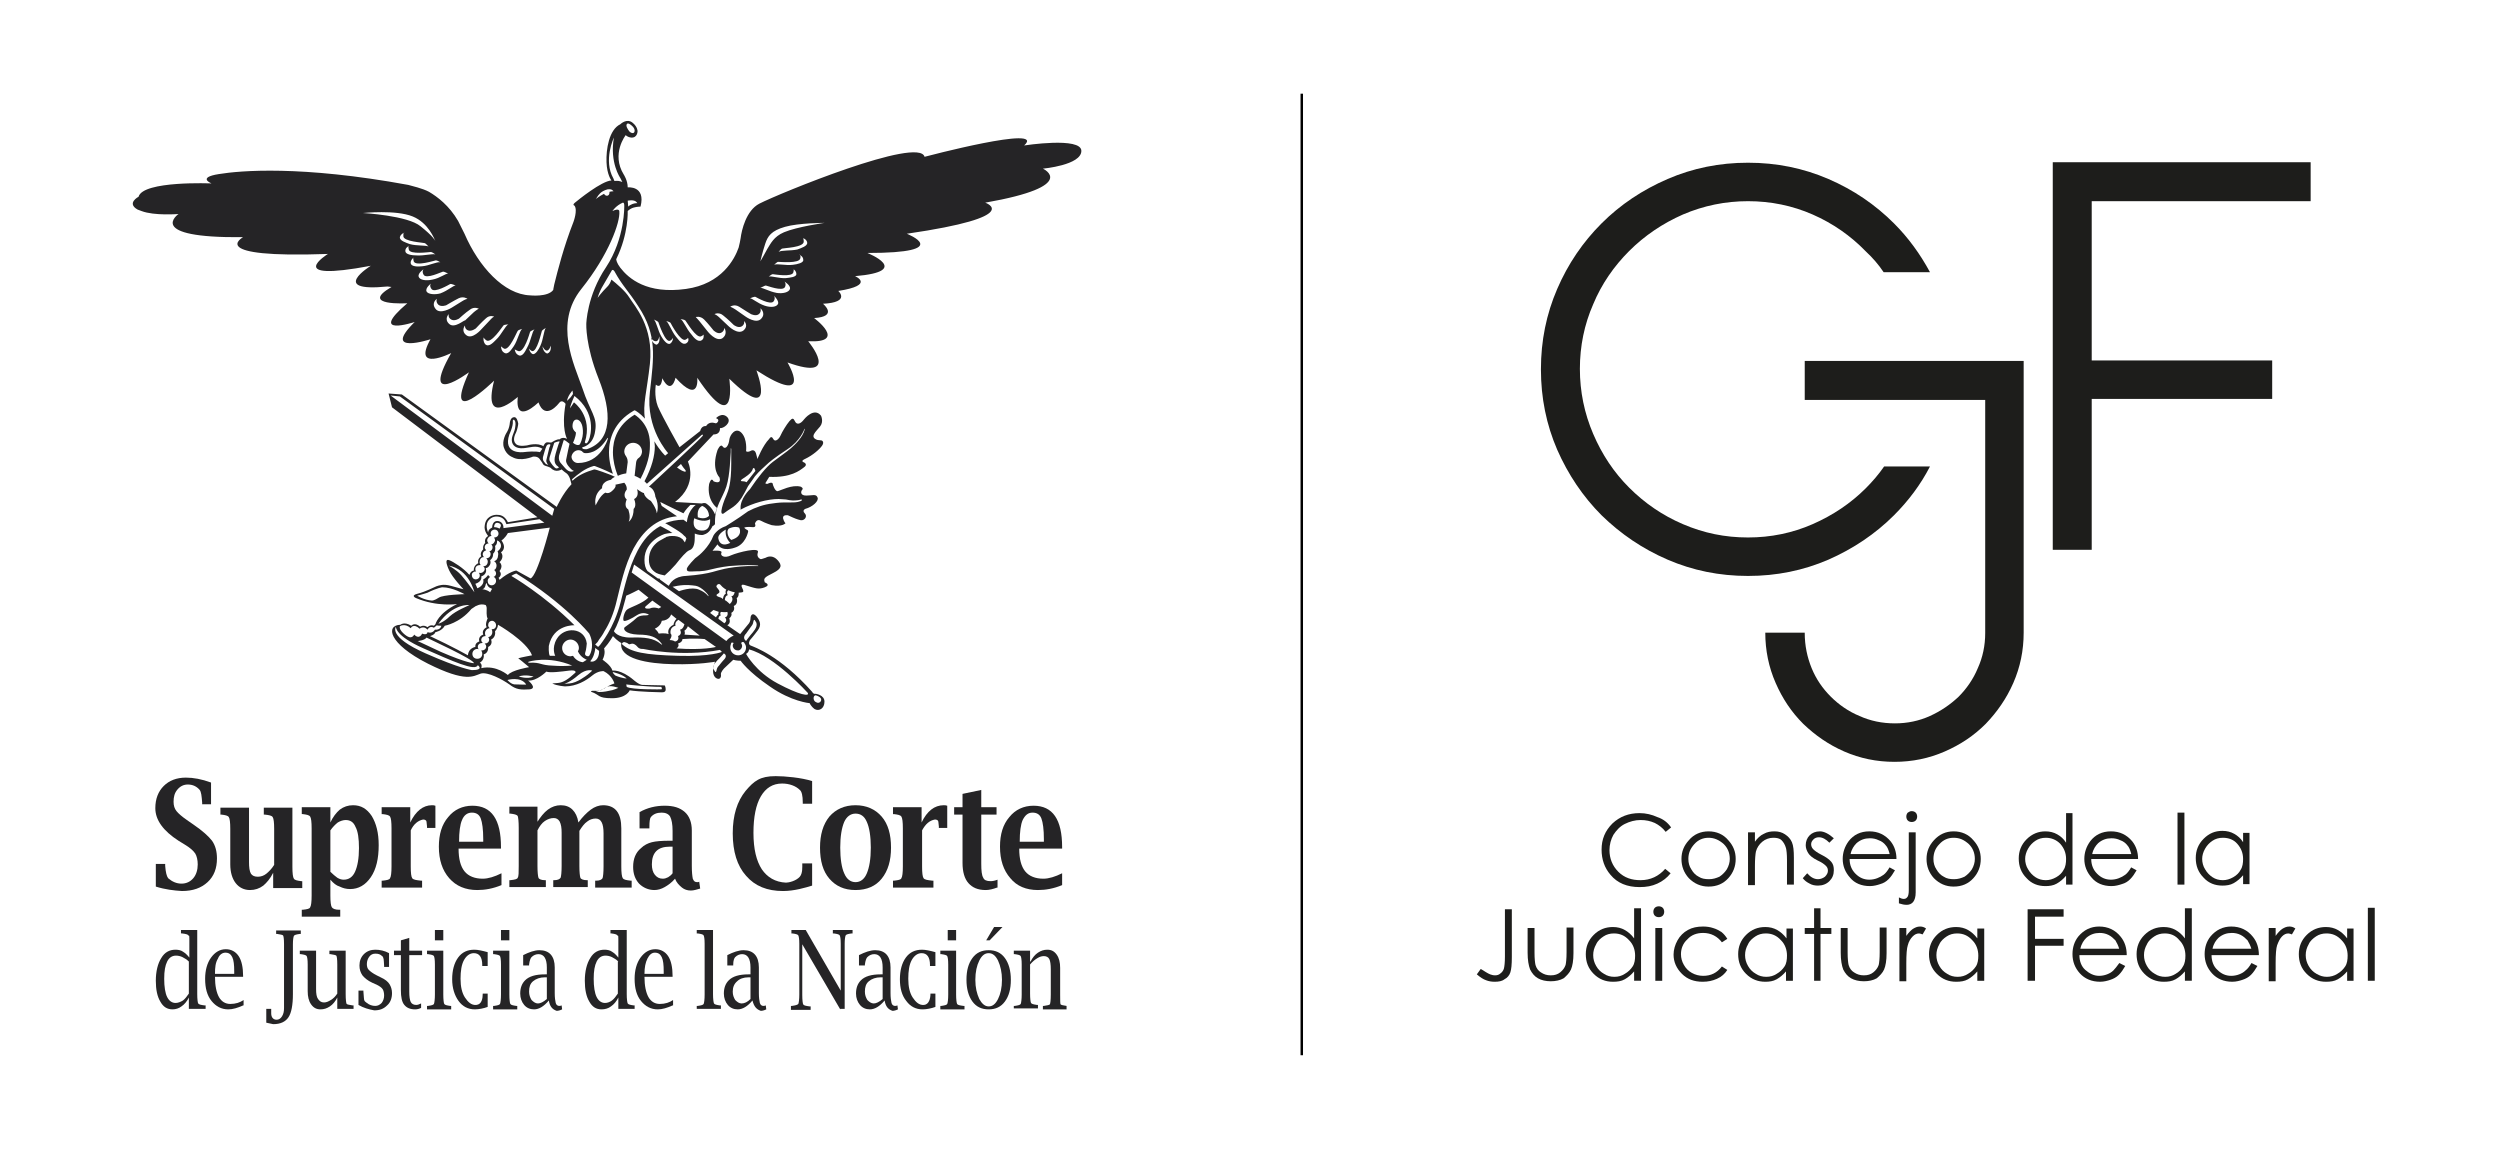 <?xml version="1.0" encoding="utf-8"?>
<!-- Generator: Adobe Illustrator 27.1.1, SVG Export Plug-In . SVG Version: 6.00 Build 0)  -->
<svg version="1.1" id="Capa_1" xmlns="http://www.w3.org/2000/svg" xmlns:xlink="http://www.w3.org/1999/xlink" x="0px" y="0px"
	 viewBox="0 0 507 234" style="enable-background:new 0 0 507 234;" xml:space="preserve">
<style type="text/css">
	.st0{fill:#252426;}
	.st1{fill:#1D1D1B;}
	.st2{fill:none;stroke:#000000;stroke-width:0.5;stroke-miterlimit:10;}
</style>
<g>
	<g>
		<path class="st0" d="M31.6,179.8v-4.6h1.9l0,0.4c0.1,1.3,0.3,2.1,0.6,2.5c0.8,0.7,1.7,1.1,2.7,1.1c1,0,1.8-0.4,2.4-1.1
			c0.6-0.7,0.9-1.7,0.9-2.8c0-0.9-0.2-1.7-0.5-2.2c-0.4-0.6-1.1-1.2-2.1-1.8l-1.3-0.8c-3.1-2-4.7-4.2-4.7-6.6c0-1.9,0.6-3.4,1.7-4.5
			c1.1-1.1,2.6-1.7,4.5-1.7c1.5,0,3.2,0.3,5.1,1v4.4H41l0-0.3c-0.1-1.4-0.2-2.2-0.5-2.6c-0.6-0.7-1.4-1.1-2.4-1.1
			c-0.8,0-1.5,0.3-2.1,1c-0.6,0.7-0.8,1.5-0.8,2.5c0,0.8,0.2,1.4,0.6,1.9c0.4,0.5,1.1,1.1,2.1,1.8l1.3,0.9c1.9,1.3,3.1,2.4,3.8,3.3
			c0.7,1,1,2.2,1,3.6c0,2-0.6,3.6-1.9,4.8c-1.3,1.2-3,1.8-5.2,1.8C35.3,180.6,33.5,180.4,31.6,179.8"/>
		<path class="st0" d="M55.4,180.1V177c-0.6,1.2-1.3,2-2,2.6c-0.8,0.6-1.7,0.9-2.7,0.9c-1.2,0-2.2-0.5-2.9-1.4
			c-0.7-0.9-1.1-2.2-1.1-3.8v-7.2c0-1.3-0.1-2.1-0.3-2.4c-0.2-0.3-0.7-0.4-1.5-0.5l-0.2,0v-1.4h5.8v11c0,1.1,0.1,1.9,0.4,2.4
			c0.3,0.4,0.7,0.6,1.4,0.6c0.6,0,1.2-0.2,1.7-0.6c0.5-0.4,1.1-1,1.6-1.8v-7.3c0-1.3-0.1-2.1-0.3-2.4c-0.2-0.3-0.7-0.4-1.6-0.5
			l-0.2,0v-1.4h5.8v12c0,1.3,0.1,2.1,0.3,2.4c0.2,0.3,0.7,0.4,1.5,0.5l0.2,0v1.4H55.4z"/>
		<path class="st0" d="M67,178.4v3.2c0,1.3,0.1,2.1,0.3,2.4c0.2,0.3,0.7,0.5,1.5,0.5l0.2,0v1.4h-7.8v-1.4l0.2,0
			c0.9-0.1,1.4-0.2,1.5-0.5c0.2-0.3,0.3-1.1,0.3-2.4v-13.6c0-1.3-0.1-2.1-0.3-2.4c-0.2-0.3-0.7-0.4-1.5-0.5l-0.2,0v-1.4H67v3.1
			c0.5-1.1,1.2-2,1.9-2.6c0.8-0.6,1.7-0.9,2.7-0.9c1.6,0,2.8,0.7,3.8,2.2c0.9,1.5,1.4,3.4,1.4,5.9c0,2.7-0.5,4.9-1.6,6.5
			c-1.1,1.6-2.5,2.4-4.2,2.4c-0.8,0-1.5-0.2-2.1-0.5C68.2,179.6,67.6,179.1,67,178.4 M67,176.8c0.5,0.5,1,0.9,1.4,1.2
			c0.5,0.3,0.9,0.4,1.3,0.4c1,0,1.8-0.5,2.3-1.6c0.5-1.1,0.8-2.7,0.8-4.8c0-1.9-0.2-3.4-0.7-4.3c-0.4-1-1.1-1.4-2-1.4
			c-0.5,0-1.1,0.2-1.6,0.5c-0.5,0.4-1,0.9-1.5,1.6V176.8z"/>
		<path class="st0" d="M83.3,168.4v7.3c0,1.4,0.1,2.1,0.3,2.4c0.2,0.3,0.8,0.4,1.8,0.5l0.2,0v1.4h-8.2v-1.4l0.2,0
			c0.9-0.1,1.4-0.2,1.5-0.5c0.2-0.3,0.3-1.1,0.3-2.4v-7.7c0-1.3-0.1-2.1-0.3-2.4c-0.2-0.3-0.7-0.4-1.5-0.5l-0.2,0v-1.4h5.8v3.1
			c1.1-2.3,2.6-3.5,4.4-3.5c0.2,0,0.4,0,0.7,0.1v4.5h-1.7l0-0.3c-0.1-1.1-0.1-1-0.2-1.2c-0.1-0.1-0.3-0.2-0.6-0.2
			C84.8,166.4,83.9,167.1,83.3,168.4"/>
		<path class="st0" d="M101.7,179.5c-1.7,0.7-3.3,1-4.9,1c-2.4,0-4.3-0.8-5.7-2.4c-1.4-1.6-2.1-3.7-2.1-6.4c0-2.5,0.6-4.5,1.9-6
			c1.2-1.5,2.9-2.3,4.9-2.3c3.9,0,5.8,2.8,5.8,8.4v0.3H93c0,2.1,0.4,3.6,1.2,4.6c0.8,1,2.1,1.5,3.7,1.5c1.1,0,2.4-0.4,3.8-1.1V179.5
			z M93.1,170.7H98v-0.5c0-2-0.2-3.4-0.5-4.2c-0.3-0.8-0.9-1.2-1.8-1.2c-0.9,0-1.6,0.5-2,1.5C93.3,167.2,93.1,168.7,93.1,170.7"/>
		<path class="st0" d="M108.9,166.8c0.7-1.1,1.4-2,2.2-2.6c0.8-0.6,1.7-0.9,2.6-0.9c1,0,1.8,0.3,2.4,0.9c0.6,0.6,1,1.4,1.2,2.6
			c0.8-1.1,1.7-2,2.5-2.6c0.8-0.6,1.7-0.9,2.5-0.9c2.5,0,3.7,1.6,3.7,4.7v7.7c0,1.3,0.1,2.1,0.3,2.4c0.2,0.3,0.7,0.4,1.6,0.5l0.2,0
			v1.4h-7.4v-1.4l0.2,0c0.7,0,1.1-0.2,1.3-0.5c0.1-0.3,0.2-1.1,0.2-2.4v-6.7c0-2-0.5-3-1.6-3c-0.6,0-1.2,0.2-1.7,0.6
			c-0.6,0.4-1.1,1.1-1.6,1.9v7.1c0,1.3,0.1,2.1,0.2,2.4c0.1,0.3,0.6,0.5,1.3,0.5l0.2,0v1.4h-7v-1.4l0.2,0c0.7,0,1.1-0.2,1.3-0.5
			c0.1-0.3,0.2-1.1,0.2-2.4v-6.7c0-1-0.1-1.7-0.4-2.3c-0.3-0.5-0.7-0.7-1.2-0.7c-0.6,0-1.2,0.2-1.8,0.6c-0.6,0.4-1.1,1.1-1.5,1.9
			v7.2c0,1.3,0.1,2.1,0.2,2.4c0.1,0.3,0.6,0.5,1.3,0.5l0.2,0v1.4h-7.4v-1.4l0.2,0c0.9-0.1,1.4-0.2,1.5-0.5c0.2-0.3,0.2-1.1,0.2-2.4
			v-7.7c0-1.3-0.1-2.1-0.2-2.4c-0.2-0.3-0.7-0.4-1.5-0.5l-0.2,0v-1.4h5.7V166.8z"/>
		<path class="st0" d="M136.9,178.2c-0.7,0.8-1.4,1.3-2.1,1.7c-0.7,0.4-1.4,0.6-2.1,0.6c-1.2,0-2.3-0.5-3.1-1.3
			c-0.8-0.9-1.2-2-1.2-3.4c0-1.6,0.5-2.9,1.6-3.8c0.6-0.6,1.4-1,2.2-1.2c0.8-0.2,2-0.3,3.6-0.3h0.6v-2c0-1.4-0.2-2.3-0.5-2.9
			c-0.3-0.5-0.9-0.8-1.7-0.8c-1,0-1.7,0.3-2.2,0.9c-0.2,0.2-0.3,0.9-0.3,2l0,0.3h-2v-3.3c1.6-0.9,3.3-1.3,5.1-1.3
			c1.8,0,3.1,0.4,4.1,1.3c0.9,0.8,1.4,2.1,1.4,3.7v7.2c0,1.3,0.1,2.1,0.2,2.6c0.2,0.5,0.4,0.7,0.9,0.7c0.1,0,0.3,0,0.4-0.1l0.2,1.4
			c-0.7,0.2-1.3,0.4-1.9,0.4c-0.7,0-1.3-0.2-1.8-0.6C137.7,179.5,137.2,179,136.9,178.2 M136.4,177.1v-5.4h-0.5
			c-1.3,0-2.2,0.3-2.8,0.9c-0.6,0.6-0.9,1.5-0.9,2.7c0,0.9,0.2,1.6,0.6,2.1c0.4,0.5,0.9,0.8,1.6,0.8c0.4,0,0.7-0.1,1.1-0.3
			C135.8,177.7,136.1,177.5,136.4,177.1"/>
		<path class="st0" d="M173.5,180.5c-2.3,0-4-0.8-5.3-2.3c-1.3-1.5-1.9-3.6-1.9-6.3c0-2.6,0.6-4.7,1.9-6.3c1.3-1.5,3.1-2.3,5.3-2.3
			c2.2,0,4,0.8,5.3,2.3c1.3,1.5,1.9,3.6,1.9,6.3c0,2.6-0.6,4.7-1.9,6.3C177.6,179.7,175.8,180.5,173.5,180.5 M173.5,178.9
			c1,0,1.8-0.6,2.3-1.8c0.5-1.2,0.8-2.9,0.8-5.2c0-2.3-0.3-4.1-0.8-5.2c-0.5-1.2-1.3-1.7-2.3-1.7c-1,0-1.8,0.6-2.3,1.7
			c-0.5,1.2-0.8,2.9-0.8,5.2c0,2.3,0.3,4.1,0.8,5.2C171.7,178.3,172.5,178.9,173.5,178.9"/>
		<path class="st0" d="M187,168.4v7.3c0,1.4,0.1,2.1,0.3,2.4c0.2,0.3,0.8,0.4,1.8,0.5l0.2,0v1.4h-8.2v-1.4l0.2,0
			c0.9-0.1,1.4-0.2,1.5-0.5c0.2-0.3,0.3-1.1,0.3-2.4v-7.7c0-1.3-0.1-2.1-0.3-2.4c-0.2-0.3-0.7-0.4-1.5-0.5l-0.2,0v-1.4h5.8v3.1
			c1.1-2.3,2.6-3.5,4.5-3.5c0.2,0,0.4,0,0.7,0.1v4.5h-1.7l0-0.3c-0.1-1.1-0.1-1-0.2-1.2c-0.1-0.1-0.3-0.2-0.6-0.2
			C188.5,166.4,187.7,167.1,187,168.4"/>
		<path class="st0" d="M202.2,180c-0.8,0.3-1.6,0.5-2.3,0.5c-1.6,0-2.7-0.5-3.5-1.4c-0.8-0.9-1.2-2.3-1.2-4.1v-9.8h-1.7v-1.5h1.7
			V161l3.8-0.8v3.5h3.1v1.5h-3.1v9.9c0,1.5,0.1,2.4,0.4,2.9c0.2,0.5,0.7,0.7,1.5,0.7c0.4,0,0.9-0.1,1.4-0.3V180z"/>
		<path class="st0" d="M215.4,179.5c-1.7,0.7-3.3,1-4.9,1c-2.4,0-4.3-0.8-5.6-2.4c-1.4-1.6-2.1-3.7-2.1-6.4c0-2.5,0.6-4.5,1.9-6
			c1.2-1.5,2.9-2.3,4.9-2.3c3.9,0,5.8,2.8,5.8,8.4v0.3h-8.7c0,2.1,0.4,3.6,1.2,4.6c0.8,1,2.1,1.5,3.7,1.5c1.1,0,2.4-0.4,3.8-1.1
			V179.5z M206.8,170.7h4.9v-0.5c0-2-0.2-3.4-0.5-4.2c-0.3-0.8-0.9-1.2-1.8-1.2c-0.9,0-1.5,0.5-2,1.5
			C207,167.2,206.8,168.7,206.8,170.7"/>
		<path class="st0" d="M164.7,175.1l0,4.5c-1.3,0.4-3.6,1.1-5.9,1.1c-3.2,0-5.7-1-7.5-3.1c-1.8-2-2.7-4.9-2.7-8.6
			c0-3.7,0.9-6.5,2.6-8.6c1.7-2,2.9-3,6.1-3c1.9,0,5.2,0.3,7.4,1v4.6h-1.9v-0.3c0-1.3-0.2-2.2-0.6-2.5c-0.8-0.8-2.1-1.3-3.6-1.3
			c-1.9,0-3.3,0.9-4.3,2.6c-1,1.7-1.5,4.2-1.5,7.4c0,3.3,0.6,5.7,1.7,7.4c1.1,1.6,2.7,2.6,4.9,2.7c0.5,0,2-0.3,2.8-1.2
			c0.6-0.7,0.5-2,0.5-2.7H164.7z"/>
		<path class="st0" d="M38.3,204.7v-2.4c-0.4,0.8-0.9,1.4-1.5,1.8c-0.5,0.4-1.2,0.6-1.8,0.6c-1.1,0-1.9-0.5-2.5-1.6
			c-0.6-1-0.9-2.4-0.9-4.2c0-1.9,0.4-3.5,1.1-4.6c0.7-1.2,1.7-1.7,2.9-1.7c0.5,0,1.1,0.1,1.5,0.4c0.5,0.3,0.9,0.7,1.3,1.2v-3.8
			c0-1-0.1-0.5-0.2-0.7c-0.1-0.2-0.5-0.3-1.3-0.4l-0.2,0v-0.7H40v13c0,1,0.1,1.8,0.2,1.9c0.1,0.2,0.5,0.3,1.3,0.4l0.2,0v0.7H38.3z
			 M38.3,195c-0.4-0.4-0.9-0.7-1.3-0.9c-0.4-0.2-0.9-0.3-1.3-0.3c-0.8,0-1.4,0.4-1.8,1.2c-0.4,0.8-0.6,1.9-0.6,3.5
			c0,1.6,0.2,2.9,0.6,3.7c0.4,0.8,1,1.2,1.7,1.2c0.5,0,1-0.2,1.5-0.5c0.4-0.3,0.8-0.8,1.2-1.4V195z"/>
		<path class="st0" d="M49.3,203.9c-1.1,0.5-2.1,0.8-3,0.8c-1.4,0-2.5-0.6-3.4-1.7c-0.9-1.1-1.3-2.6-1.3-4.5c0-1.7,0.4-3.2,1.2-4.3
			c0.8-1.1,1.8-1.7,3-1.7c1.1,0,2,0.5,2.6,1.4c0.6,0.9,0.9,2.3,0.9,4v0.2h-5.7c0,1.8,0.3,3.2,0.8,4.1c0.5,0.9,1.3,1.4,2.3,1.4
			c1.1,0,2-0.3,2.7-0.8V203.9z M43.6,197.5h3.9l0-0.5c0-1.3-0.1-2.3-0.4-2.9c-0.3-0.6-0.7-0.9-1.4-0.9c-0.6,0-1.2,0.4-1.5,1.2
			C43.7,195.2,43.6,196.2,43.6,197.5"/>
		<path class="st0" d="M125.4,204.6v-2.3c-0.4,0.8-0.9,1.4-1.5,1.8c-0.5,0.4-1.2,0.6-1.9,0.6c-1.1,0-1.9-0.5-2.5-1.6
			c-0.6-1-0.9-2.4-0.9-4.2c0-1.9,0.4-3.5,1.1-4.6c0.7-1.2,1.7-1.7,2.9-1.7c0.5,0,1.1,0.1,1.5,0.4c0.5,0.3,0.9,0.7,1.3,1.2v-3.8
			c0-1-0.1-0.5-0.2-0.7c-0.1-0.2-0.5-0.3-1.2-0.4l-0.2,0v-0.7h3.3v13c0,1,0.1,1.7,0.2,1.9c0.1,0.2,0.5,0.3,1.2,0.4l0.2,0v0.7H125.4z
			 M125.4,195c-0.4-0.4-0.9-0.7-1.3-0.9c-0.4-0.2-0.9-0.3-1.3-0.3c-0.8,0-1.4,0.4-1.8,1.2c-0.4,0.8-0.6,1.9-0.6,3.5
			c0,1.6,0.2,2.9,0.6,3.7c0.4,0.8,1,1.2,1.7,1.2c0.5,0,1-0.2,1.4-0.5c0.4-0.3,0.8-0.8,1.2-1.4V195z"/>
		<path class="st0" d="M136.4,203.9c-1.1,0.5-2.1,0.8-3,0.8c-1.4,0-2.5-0.6-3.4-1.7c-0.9-1.1-1.3-2.6-1.3-4.5c0-1.7,0.4-3.2,1.2-4.3
			c0.8-1.1,1.8-1.7,3-1.7c1.1,0,2,0.5,2.6,1.4c0.6,0.9,0.9,2.3,0.9,4v0.2h-5.7c0,1.8,0.3,3.2,0.8,4.1c0.5,0.9,1.3,1.4,2.3,1.4
			c1.1,0,2-0.3,2.7-0.8V203.9z M130.7,197.5h3.9l0-0.5c0-1.3-0.1-2.3-0.4-2.9c-0.3-0.6-0.7-0.9-1.4-0.9c-0.6,0-1.1,0.4-1.5,1.2
			C130.9,195.2,130.7,196.2,130.7,197.5"/>
		<path class="st0" d="M54,207.4v-2.8h1l0,0.1l0,0.8c0,0.8,0.4,1.3,1.1,1.3c0.4,0,0.8-0.2,1.1-0.7c0.3-0.5,0.4-1,0.4-1.7l0-1.5
			v-11.4c0-1.1-0.1-1.7-0.2-1.8c-0.1-0.1-0.5-0.2-1.2-0.3l-0.2,0v-0.7h5v0.7l-0.2,0c-0.7,0.1-1.1,0.2-1.2,0.4
			c-0.1,0.2-0.2,0.8-0.2,1.7v10.1c0,2.2-0.3,3.8-0.9,4.7c-0.6,0.9-1.6,1.4-3.1,1.4C55,207.6,54.5,207.5,54,207.4"/>
		<path class="st0" d="M68.4,204.7v-2.4c-0.4,0.8-0.9,1.4-1.5,1.8c-0.6,0.4-1.2,0.6-1.9,0.6c-0.8,0-1.4-0.3-1.9-1
			c-0.5-0.7-0.7-1.6-0.7-2.7v-5.4c0-1-0.1-1.5-0.2-1.7c-0.1-0.2-0.5-0.3-1.2-0.4l-0.2,0v-0.7h3.3v7.8c0,0.9,0.1,1.6,0.4,2
			c0.3,0.4,0.6,0.7,1.2,0.7c0.5,0,0.9-0.2,1.4-0.5c0.5-0.3,0.9-0.7,1.3-1.3v-5.9c0-1.1-0.1-1.7-0.2-1.8c-0.1-0.1-0.5-0.2-1.2-0.3
			l-0.2,0v-0.7h3.3v8.8c0,1.1,0.1,1.9,0.2,2c0.1,0.1,0.5,0.2,1.2,0.3l0.2,0v0.7H68.4z"/>
		<path class="st0" d="M72.7,203.8v-2.9h1l0,0.2c0.1,1.1,0.1,1.7,0.2,1.8c0,0.1,0.2,0.3,0.5,0.5c0.5,0.4,1.1,0.6,1.7,0.6
			c0.5,0,0.9-0.2,1.3-0.6c0.3-0.4,0.5-0.9,0.5-1.5c0-0.5-0.1-1-0.3-1.3c-0.2-0.3-0.6-0.6-1.2-0.9l-0.9-0.4c-0.9-0.4-1.6-1-2-1.5
			c-0.4-0.6-0.6-1.2-0.6-2c0-0.9,0.3-1.7,0.9-2.3c0.6-0.6,1.4-0.9,2.3-0.9c0.9,0,1.9,0.2,2.8,0.7v2.8h-1v-0.2c0-0.7-0.1-1.2-0.1-1.4
			c-0.1-0.3-0.1-0.5-0.3-0.6c-0.4-0.4-0.8-0.5-1.4-0.5c-0.5,0-0.9,0.2-1.2,0.6c-0.3,0.4-0.5,0.9-0.5,1.5c0,0.5,0.1,0.9,0.4,1.2
			c0.3,0.3,0.8,0.7,1.6,1.1l0.8,0.4c0.9,0.4,1.5,0.9,1.8,1.4c0.3,0.5,0.5,1.1,0.5,1.8c0,1-0.3,1.9-1,2.5c-0.7,0.7-1.5,1-2.6,1
			C74.8,204.7,73.7,204.4,72.7,203.8"/>
		<path class="st0" d="M85.4,204.4c-0.4,0.2-0.8,0.3-1.2,0.3c-1,0-1.7-0.3-2.2-0.9c-0.5-0.6-0.7-1.6-0.7-3v-7.1h-1.4v-0.9h1.4v-2.1
			l1.7-0.5v2.6h2.6v0.9H83v7.4c0,1,0.1,1.7,0.3,2.1c0.2,0.4,0.6,0.6,1.1,0.6c0.3,0,0.6-0.1,1-0.3V204.4z"/>
		<path class="st0" d="M89.9,192.9v8.8c0,1,0.1,1.8,0.2,1.9c0.1,0.2,0.5,0.3,1.2,0.4l0.2,0v0.7h-4.9V204l0.2,0
			c0.7-0.1,1.1-0.2,1.2-0.4c0.1-0.2,0.2-1,0.2-1.9v-6.1c0-1-0.1-1.5-0.2-1.7c-0.1-0.2-0.5-0.3-1.2-0.4l-0.2,0v-0.7H89.9z
			 M88.2,188.6h1.7v2.1h-1.7V188.6z"/>
		<path class="st0" d="M103.3,192.9v8.8c0,1,0.1,1.8,0.2,1.9c0.1,0.2,0.5,0.3,1.2,0.4l0.2,0v0.7H100V204l0.2,0
			c0.7-0.1,1.1-0.2,1.2-0.4c0.1-0.2,0.2-1,0.2-1.9v-6.1c0-1-0.1-1.5-0.2-1.7c-0.1-0.2-0.5-0.3-1.2-0.4l-0.2,0v-0.7H103.3z
			 M101.6,188.6h1.7v2.1h-1.7V188.6z"/>
		<path class="st0" d="M111.3,202.9c-1,1.2-2,1.8-3,1.8c-0.8,0-1.5-0.3-2-0.9c-0.5-0.6-0.8-1.4-0.8-2.3c0-1.1,0.3-2,1-2.7
			c0.8-0.8,2.1-1.2,4-1.2h0.4v-1.4c0-1.8-0.6-2.7-1.7-2.7c-0.5,0-1,0.2-1.4,0.6c-0.2,0.2-0.4,0.7-0.5,1.5l0,0.2h-1.2v-2.1
			c1.2-0.6,2.3-1,3.3-1c2,0,3.1,1.2,3.1,3.5v5.2c0,0.9,0.1,1.6,0.2,2c0.1,0.4,0.4,0.6,0.7,0.6c0.1,0,0.3,0,0.5-0.1l0.1,0.8
			c-0.4,0.2-0.8,0.3-1.1,0.3C112,204.7,111.5,204.1,111.3,202.9 M110.9,202.6v-4.4h-0.4c-1,0-1.8,0.3-2.4,0.8
			c-0.6,0.5-0.8,1.2-0.8,2.1c0,0.7,0.2,1.2,0.5,1.7c0.4,0.4,0.8,0.7,1.3,0.7C109.6,203.5,110.2,203.2,110.9,202.6"/>
		<path class="st0" d="M144.6,188.6v13c0,1,0.1,1.7,0.2,1.9c0.1,0.2,0.5,0.3,1.2,0.4l0.2,0v0.7h-4.9V204l0.2,0
			c0.7-0.1,1.1-0.2,1.2-0.4c0.1-0.2,0.2-0.9,0.2-1.9v-10.3c0-1-0.1-1.5-0.2-1.7c-0.1-0.2-0.5-0.3-1.2-0.4l-0.2,0v-0.7H144.6z"/>
		<path class="st0" d="M152.6,202.9c-1,1.2-2,1.8-3,1.8c-0.8,0-1.5-0.3-2-0.9c-0.5-0.6-0.8-1.4-0.8-2.3c0-1.1,0.3-2,1-2.7
			c0.8-0.8,2.1-1.2,4-1.2h0.4v-1.4c0-1.8-0.6-2.7-1.7-2.7c-0.5,0-1,0.2-1.4,0.6c-0.2,0.2-0.4,0.7-0.4,1.5l0,0.2h-1.2v-2.1
			c1.2-0.6,2.3-1,3.3-1c2,0,3.1,1.2,3.1,3.5v5.2c0,0.9,0.1,1.6,0.2,2c0.1,0.4,0.4,0.6,0.7,0.6c0.1,0,0.3,0,0.5-0.1l0.1,0.8
			c-0.4,0.2-0.8,0.3-1.1,0.3C153.4,204.7,152.9,204.1,152.6,202.9 M152.2,202.6v-4.4h-0.4c-1,0-1.8,0.3-2.3,0.8
			c-0.6,0.5-0.9,1.2-0.9,2.1c0,0.7,0.2,1.2,0.5,1.7c0.4,0.4,0.8,0.7,1.3,0.7C151,203.5,151.6,203.2,152.2,202.6"/>
		<path class="st0" d="M170.4,204.7l-7.7-13.2v10.3c0,1,0.1,1.8,0.2,1.9c0.1,0.2,0.5,0.3,1.3,0.4l0.2,0v0.7h-4V204l0.2,0
			c0.7-0.1,1.1-0.2,1.3-0.4c0.1-0.2,0.2-1,0.2-1.9v-10.3c0-1-0.1-1.5-0.2-1.7c-0.1-0.2-0.5-0.3-1.2-0.4l-0.2,0v-0.7h2.9l7.1,12.3
			v-9.5c0-1-0.1-1.5-0.2-1.7c-0.1-0.2-0.5-0.3-1.2-0.4l-0.2,0v-0.7h4v0.7l-0.2,0c-0.7,0.1-1.1,0.2-1.2,0.4c-0.1,0.2-0.2,0.8-0.2,1.7
			v13.2H170.4z"/>
		<path class="st0" d="M179.4,202.9c-1,1.2-2,1.8-3,1.8c-0.8,0-1.5-0.3-2-0.9c-0.5-0.6-0.8-1.4-0.8-2.3c0-1.1,0.3-2,1-2.7
			c0.8-0.8,2.1-1.2,4-1.2h0.4v-1.4c0-1.8-0.6-2.7-1.7-2.7c-0.5,0-1,0.2-1.4,0.6c-0.2,0.2-0.4,0.7-0.5,1.5l0,0.2h-1.2v-2.1
			c1.2-0.6,2.3-1,3.3-1c2,0,3.1,1.2,3.1,3.5v5.2c0,0.9,0.1,1.6,0.2,2c0.1,0.4,0.4,0.6,0.7,0.6c0.1,0,0.3,0,0.5-0.1l0.1,0.8
			c-0.4,0.2-0.8,0.3-1.1,0.3C180.1,204.7,179.6,204.1,179.4,202.9 M179,202.6v-4.4h-0.4c-1,0-1.8,0.3-2.4,0.8
			c-0.6,0.5-0.8,1.2-0.8,2.1c0,0.7,0.2,1.2,0.5,1.7c0.4,0.4,0.8,0.7,1.3,0.7C177.7,203.5,178.3,203.2,179,202.6"/>
		<path class="st0" d="M193.9,192.9v8.8c0,1,0.1,1.7,0.2,1.9c0.1,0.2,0.5,0.3,1.3,0.4l0.2,0v0.7h-4.9V204l0.2,0
			c0.7-0.1,1.1-0.2,1.2-0.4c0.1-0.2,0.2-0.9,0.2-1.9v-6.1c0-1-0.1-1.5-0.2-1.7c-0.1-0.2-0.5-0.3-1.2-0.4l-0.2,0v-0.7H193.9z
			 M192.2,188.6h1.7v2.1h-1.7V188.6z"/>
		<path class="st0" d="M200.5,204.7c-1.4,0-2.5-0.5-3.3-1.6c-0.8-1.1-1.2-2.6-1.2-4.4c0-1.9,0.4-3.3,1.2-4.4
			c0.8-1.1,1.9-1.6,3.3-1.6c1.4,0,2.5,0.5,3.3,1.6c0.8,1.1,1.2,2.6,1.2,4.4c0,1.9-0.4,3.3-1.2,4.4
			C203,204.2,201.9,204.7,200.5,204.7 M200.5,204.1c0.8,0,1.4-0.5,1.9-1.5c0.5-1,0.8-2.3,0.8-3.9c0-1.5-0.3-2.8-0.8-3.9
			c-0.5-1-1.1-1.5-1.9-1.5c-0.8,0-1.4,0.5-1.9,1.5c-0.5,1-0.8,2.3-0.8,3.9c0,1.6,0.3,2.8,0.8,3.9
			C199.1,203.5,199.7,204.1,200.5,204.1 M201.6,188h1.7l-2.6,2.7H200L201.6,188z"/>
		<path class="st0" d="M209,195c0.4-0.8,0.9-1.4,1.5-1.8c0.6-0.4,1.2-0.6,1.9-0.6c0.8,0,1.4,0.3,1.9,1c0.5,0.7,0.7,1.6,0.7,2.7v5.4
			c0,1.1,0,1.9,0.1,2c0.1,0.1,0.5,0.2,1.2,0.3l0,0v0.7h-4.8V204l0.2,0c0.7-0.1,1.1-0.2,1.2-0.3c0.1-0.1,0.2-0.9,0.2-2v-5.1
			c0-1-0.1-1.7-0.3-2.1c-0.2-0.4-0.6-0.6-1.1-0.6c-0.4,0-0.8,0.1-1.3,0.4c-0.5,0.3-1,0.7-1.5,1.3v5.9c0,1,0.1,1.8,0.2,1.9
			c0.1,0.2,0.5,0.3,1.2,0.4l0.2,0v0.7h-4.9V204l0.2,0c0.7-0.1,1.1-0.2,1.2-0.4c0.1-0.2,0.2-1,0.2-1.9v-6.1c0-1-0.1-1.5-0.2-1.7
			c-0.1-0.2-0.5-0.3-1.2-0.4l-0.2,0v-0.7h3.3V195z"/>
		<path class="st0" d="M189.7,201.5v2.7c-0.8,0.3-1.8,0.5-2.6,0.5c-1.4,0-2.5-0.6-3.3-1.7c-0.9-1.1-1.3-2.6-1.3-4.4
			c0-1.8,0.4-3.3,1.2-4.4c0.8-1.1,1.9-1.6,3.3-1.6c0.7,0,1.6,0.2,2.7,0.5v2.8h-1.1l0-0.2c0-1.6-0.6-2.4-1.7-2.4
			c-0.8,0-1.5,0.5-2,1.4c-0.5,0.9-0.7,2.2-0.7,3.8c0,1.6,0.3,2.9,0.9,3.8c0.6,0.9,1.3,1.6,2.3,1.5c1-0.1,1.3-1.3,1.3-2.3H189.7z"/>
		<path class="st0" d="M98.9,201.5v2.7c-0.8,0.3-1.8,0.5-2.6,0.5c-1.4,0-2.5-0.6-3.3-1.7c-0.8-1.1-1.3-2.6-1.3-4.4
			c0-1.8,0.4-3.3,1.2-4.4c0.8-1.1,1.9-1.6,3.3-1.6c0.7,0,1.6,0.2,2.7,0.5v2.8h-1.1l0-0.2c0-1.6-0.6-2.4-1.7-2.4
			c-0.8,0-1.5,0.5-2,1.4c-0.5,0.9-0.7,2.2-0.7,3.8c0,1.6,0.3,2.9,0.9,3.8c0.6,0.9,1.3,1.6,2.3,1.5c1.1-0.1,1.3-1.3,1.3-2.3H98.9z"/>
		<path class="st0" d="M128.7,84.1c-3.5,2.1-4.4,5.1-4.4,7.6c0,1.8,0.5,3.4,0.7,4c0.1,0.2,0.1,0.3,0.1,0.3l0.2,0.5
			c0.4-0.2,1-0.4,1.7-0.5l0.3-2.3c0-0.7-0.3-1.1-0.3-1.1c-0.4-0.5-0.4-1-0.4-1c0-1,0.8-1.8,1.8-1.8c1,0,1.8,0.8,1.8,1.8
			c0,0,0,0.8-0.7,1.3c0,0-0.4,0.2-0.5,0.9l-0.3,2.7c0.5,0.2,0.9,0.4,1.2,0.6c1.4-2.7,1.9-4.9,1.9-6.6
			C132,86.5,129.5,84.6,128.7,84.1"/>
		<path class="st0" d="M219.3,30.6c0-2.9-11.6-1.1-11.6-1.1c4.7-4.3-20.2,2.3-20.2,2.3c-1.1-4.2-29.4,7.4-33.5,9.5
			c-2.7,1.4-3.6,5.4-3.8,7c-0.1,0.5-0.2,1.2-0.4,1.9c-0.8,2.3-3.4,7.4-10.7,8.4c-7.9,1.1-11.6-2.1-13.3-4.3
			c-0.7-0.9-0.9-1.7-0.8-1.8c2.5-5.1,2.3-9.7,2.3-9.7c0.3-0.3,0.8-0.6,1.2-0.7c0.7-0.2,1.4-0.2,1.4-0.2c1.1-4.3-2.6-3.9-2.6-3.9
			c0-1.4-0.8-2.6-0.8-2.6c-2.6-4.2,0.4-8,0.4-8s0.3,0.4,1.1,0.5c1.3,0.1,1.3-1.3,1.3-1.3s0-0.9-1-1.7c-1.2-1-2.5,0.3-2.5,0.3
			c-2.3,1.1-2.9,5.1-2.8,7.7c0.1,2.6,1,3.7,1,3.7c-2,0.1-6.8,4-7.4,4.5c-0.6,0.5-0.1,0.6-0.1,0.6c0.7,0.9-0.2,3.3-0.2,3.3
			c-2,5.1-3.2,9.9-3.9,12.7c-0.2,0.9-0.2,1.1-0.2,1.1c-1.1,1.5-4.7,1.1-4.7,1.1c-5.3-0.2-10.4-5.8-13.3-12.5l-1.3-2.6
			c-1.8-3.1-4.2-4.9-5.9-5.9c-1.3-0.7-3.5-1.2-4.2-1.4c-21.8-4-34.1-2.9-38.4-2.2c-4.5,0.7-1.5,1.9-1.5,1.9s-13.9-0.6-14.8,2.7
			c0,0-2.5,1.3-0.2,2.6l0.8,0.3c2.6,1,7.5,0.6,7.5,0.6c0,0-7,4.9,13.1,4.7c0,0-7.8,4.3,17.2,3.4c0,0-9.3,5.8,8.7,2.4
			c0,0-8.7,5.4,3.4,4.2l0.8,0.1c-6.7,3.9,3.2,3.3,3.2,3.3c-8.2,7,1.5,3.8,1.5,3.8c-6.9,6.8,3.2,3.5,3.2,3.5
			c-3.8,6.8,4.2,2.8,4.2,2.8c-6.5,11.4,3.6,3.9,3.6,3.9c-5.5,12.1,5.1,1.7,5.1,1.7c-2.5,9.9,4.8,3.3,4.8,3.3
			c-0.6,5.9,4.2,1.1,4.2,1.1c1.4,3.9,4.2,0.1,4.2,0.1c0.6-0.8,1.3,0.2,1.3,0.2C113.8,87,115,89,115,89c-1-0.5-1.5,0.1-1.5,0.1
			c-0.6-0.1-1.6,0.6-1.6,0.6s-0.1,0.1-0.8,0c-0.6-0.1-0.9,0.8-0.9,0.8c-1.2-0.8-3.2-0.2-3.2-0.2s-1.8,0.4-2.4-0.3
			c-0.7-0.7-0.2-1.8,0.1-2.4c0.2-0.5,0.4-1.4,0.4-1.7c-0.1-0.5-0.3-1.3-0.8-1.3c-0.8,0-0.9,1.1-0.9,1.1c-0.1,1.3-0.7,2.1-0.7,2.1
			s-1,1.6-0.5,3c0.5,1.5,1.7,1.9,1.7,1.9c1.7,1,4.2-0.1,4.2-0.1c1.3-0.1,1.4,0.7,1.7,1c0.3,0.3,0.2,0.7,0.9,0.9c0.7,0.2,1,0.4,1,0.4
			c1,1.1,2.2,0.3,2.2,0.3s0.4,0.4,1,0.8c0.5,0.4,0.7,1.1,0.7,1.1l0.3,1.1c-1.8,1.9-3,4.6-3,4.6L81.5,80l-2.7-0.2l0.7,2.8l29.5,22.3
			l-6,1c-0.7-1.4-1.6-1.5-2.3-1.5c-0.6,0-2.2,0.3-2.4,2.2c-0.2,1.1,0.7,2.1,0.7,2.1c-0.9,0.5-0.6,1.4-0.6,1.4
			c-0.6,0.6-0.4,1.3-0.4,1.3c-0.8,0.8-0.4,1.4-0.4,1.4c-0.9,0.6-0.6,1.4-0.6,1.4c-1.1,0.6-0.9,1.5-0.9,1.5c-0.7,0.1-0.9,0.9-0.9,0.9
			c-1.2-1.4-3.3-2.7-4.1-3c-0.8-0.3-0.7,0.6,0,2.1c0.7,1.5,2.9,3.8,2.9,3.8s-1.2-0.3-2.6-0.7c-1.5-0.4-2.3-0.1-2.9,0.1
			c-0.5,0.2-2.2,1.1-3.8,1.5c-1.6,0.4-0.3,0.9-0.3,0.9c4.2,1.8,8.3,1.2,8.3,1.2c-3.9,1.9-4.4,4.1-4.4,4.1l-0.3,0.3
			c-0.8-0.3-1.3,0.3-1.3,0.3c-0.8-0.6-1.5-0.1-1.5-0.1c-1.1-1-1.8-0.2-1.8-0.2c-1.4-0.9-2.2-0.2-2.2-0.2c-3,0.1-2.5,3.8,5.6,7.9
			c7.8,3.9,9.2,2.5,10.7,2c1.4-0.4,4.4,1.2,5.8,2.2c1.4,1.1,2.4,1.1,4.1,1c1.7-0.2-0.3-1.8-0.3-1.8c1.7,0.2,3.7-1.8,3.7-1.8
			c0.7,0.3,3.1,0,4.6-0.2c1.6-0.2,1.3,0.4,1.3,0.4c-1.5,1.4-2.5,2-3.5,2.1c-1,0.1-1.2,0.1-1.2,0.1c0.9,0.5,2.6,0.6,2.6,0.6
			c2.3,0,4.3-1.2,5.5-2.2c1.2-1,2.3-0.9,2.3-0.9c1.8,0.9,2.2,2.5,2.2,2.5c-0.7,0.2-2.1,1-2.1,1s-0.5,0.6-1.7,0.5
			c-1.2-0.1-0.9,0.2-0.9,0.2c1.8,0.6,1.2,1.3,4.2,1.3c3,0,3.6-1.6,3.6-1.6c1.9,0.3,6.1,0.4,6.5,0.4c0.5,0,0.8-0.1,0.8-0.6
			c0-0.5-0.2-0.8-0.2-0.8l-4.5-0.1c-0.7,0-1.8-1-1.8-1c-2.6-2.2-4.3-1.9-4.3-1.9c-0.3-1.1-2-2.2-2-2.2c0.7-1.4,0.3-2.3,0.3-2.3
			c1.1-1.2,1.8-2.5,1.8-2.5c0.9,1,1.7,1.4,1.7,1.4c-0.5,3.2,5.3,4.2,10.6,4.3c5.3,0.1,8.4-0.5,8.4-0.5c-0.6,1.6-0.5,2.8,0.2,3.3
			c0.8,0.5,1.1-0.2,1-0.7c-0.1-0.5,0.7-1.3,0.7-1.3l1.8-1.7c0.6,0.2,1.5,0.2,1.5,0.2s1.5,2.2,5.9,5.2c4.4,3.1,8.1,3.4,8.1,3.4
			s0.2,0.6,1,1.2c0.9,0.5,2-0.1,2-1.5c0-1.4-1.8-1.6-1.8-1.6c-0.5,0.1-0.7-0.4-0.7-0.4c-6.6-7.4-11.8-9.1-12.5-9.4
			c-0.6-0.3-0.1-1.1-0.1-1.1s0.8-0.9,1.6-2c0.8-1.1,0.4-1.9-0.3-2.8c-0.8-0.9-1.2-0.2-1.2,0.4c0,0.6-0.3,1-0.3,1l-1.8,2.2l-2.6-1.8
			c0.8-0.4,0.4-1.4,0.4-1.4c0.7-0.6,0.4-1.1,0.4-1.1c0.9-0.5,0.5-1.4,0.5-1.4c1-0.4,0.6-1.6,0.6-1.6c0.5-0.3,0.4-1.1,0.4-1.1
			c0.9-0.1,1.2,0,0.7-1c-0.5-1,0.7-0.5,0.7-0.5c2,0.6,2.6,0.9,3.9,0.4c1.3-0.5,0-1,0-1c-0.3-0.8-0.1-1,1.7-1.9
			c1.8-0.9,1.8-1.6,0.9-2.6c-0.9-1-1.9-0.8-2.4-0.5c-0.5,0.2-1,0.3-1,0.3s-1-0.3-0.6-1.4c0.4-1.1-4,0-5.4,0.6
			c-1.4,0.7-2.3,0.1-2-0.5c0.3-0.6-1.8-0.4-1.8-0.4l1-1.3c1,1.6,3.4,0.7,3.4,0.7c2.3-0.6,2.8-3.2,2.8-3.2c0.1-0.2-0.1-0.4-0.1-0.4
			s-0.3-0.1-0.6-0.4c-0.3-0.2,0.7-0.3,1.6-0.2c0.9,0.1,0.5-0.7,0.5-0.7s0.3-1.1,1.2-0.6c0.9,0.5,2.2,0.9,2.2,0.9
			c2.2,0.4,2.8-0.4,2.8-0.4s-0.3-0.2-0.5-1c-0.1-0.8,1-0.6,1-0.6c1.5,0.7,1.8,0.8,2.6,1c0.8,0.1,1.4-0.8,0.8-1.4
			c-0.6-0.6,0.1-0.9,0.1-0.9c1.5-0.4,2.8-1.6,2.5-2.3c-0.3-0.8-1-0.4-2.3-0.4c-1.3,0-1.1-0.9-0.8-1.2c0.3-0.3-0.3-0.6-0.3-0.6
			c-1.8-0.5-4.1,0.8-4.7,0.9c-0.5,0.1-1-1.3-1-1.5c0-0.2-0.3-0.3-0.8-0.1c-0.4,0.3-0.7,0-0.7,0l0.8-1.3c4.4,0.2,6.2-1.3,7-1.9
			c0.9-0.6,0.1-1,0.1-1c-0.9-0.3,0.1-0.7,0.1-0.7c1.7-0.8,3-2,3.5-2.7c0.5-0.7,0.1-1.1-0.2-1.1c-0.3,0-0.8-0.1-0.8-0.1
			c-1.6-0.6-0.2-1.7,0.6-2.7c0.8-1,0.2-2.2,0.2-2.2c-1.4-1.8-3.4,0.7-3.4,0.7c-0.9,1.2-1.6,1.1-1.9,0.4c-0.3-0.6-0.5-0.7-1.1,0
			c-0.6,0.7-1.5,2.2-1.8,2.9c-0.3,0.7-1.1,1.5-1.5,0.7c-0.4-0.8-0.8,0-0.8,0c-1.3,1.3-2.4,4.1-2.4,4.1s0-0.2-0.3-1.2
			c-0.3-0.9-1-0.5-1-0.5c-0.7,0.4-1,0.1-1,0.1s0.3-2.4-0.9-3.7c-1.2-1.3-2.4,0.4-2.5,1.4c-0.1,1-0.7,2.1-1.3,1.4
			c-0.5-0.8-1.1,0.7-1.1,0.7c-1.3,3.9,0.4,5.5,0.4,5.5c0.5,1.6-1.2,0.8-1.2,0.8c-0.5-1-0.9,0.6-0.9,0.6c-0.5,3.3,1.6,4.8,1.6,4.8
			l-0.4,1.3c-0.7-1.6-1.8-2.2-1.8-2.2c-0.3-0.2-0.9,0-0.9,0l-5.4-0.3c4.8-3.7,2.6-8.2,2.6-8.2l5.2-5.5c1.5,0,1.3-1.3,1.3-1.3
			c0.6,0.2,2.5-1.1,1.5-2.2c-1.1-1.1-2.3,0.2-2.3,0.2s0.7,0.2,0.4,0.7c-0.3,0.5-0.6,0.3-0.6,0.3c-1.3-0.4-1.8,0.6-1.8,0.6
			c-1-0.1-1.2,1-1.2,1l-4.2,3.3c0,0-3.5-6.2-4.4-8.3c-0.8-2.1-0.4-4.4-0.4-4.4c1.2,1,1.3-1.3,1.3-1.3c1.9,3.6,2.7-0.1,2.7-0.1
			c5,5.5,4.4,0,4.4,0c8.3,12.4,6.5,0.2,6.5,0.2c9.8,9.6,5.5-1.7,5.5-1.7c11.9,7.7,6.3-1.6,6.3-1.6c11.1,4,4.2-4.3,4.2-4.3
			c8.1,0.4,1.2-4.7,1.2-4.7c5-0.3,1.8-2.9,1.8-2.9c5.7-0.3,3.1-2.6,3.1-2.6c7.6-1.2,3.4-3,3.4-3c11.8-1,2.5-4.7,2.5-4.7
			c17.9,0,8-3.9,8-3.9c24.1-3.5,15.9-6.3,15.9-6.3c19.3-3.4,11.7-6.9,11.7-6.9S219.3,33.5,219.3,30.6 M129.1,41
			c0.1,0.1,0.1,0.2,0.2,0.2c0,0,0,0-0.2,0c-0.4,0-1.2,0.2-1.7,0.7l-0.1-1.2C127.3,40.7,128.6,40.4,129.1,41 M127.1,25.2
			c0.2-0.4,0.8,0.1,0.8,0.1s0.9,0.6,0.8,1.3c-0.1,0.7-0.9,0.3-1.1,0C127.3,26.2,126.9,25.6,127.1,25.2 M73.6,43.2
			c0,0,6.7-0.7,10.1,0.7c3.2,1.3,4.4,4.6,4.6,5c-0.1-0.2-0.5-1-3-3C82.7,43.7,73.6,43.2,73.6,43.2 M81.1,48.1
			c0.1-0.5,0.6-0.8,0.8-0.9c0.1-0.1,0.1,0,0.1,0s0,0-0.1,0c-0.1,0.1-0.1,0.2-0.1,0.7c0,1.1,4.1,1.3,4.3,1.4c0.2,0,0.8,0.7,0.8,0.7
			c-0.5-0.3-2.4-0.1-3.8-0.5C82.3,49.2,81,48.8,81.1,48.1 M82.2,50.9c0-0.6,0.5-0.9,0.7-1c0-0.1,0.1-0.1,0.1-0.1s0,0-0.1,0.1
			c-0.1,0.1-0.1,0.3,0,0.7c0.2,1.1,4.2,0.5,4.5,0.5c0.2,0,0.9,0.5,0.9,0.5c-0.6-0.2-2.3,0.3-3.8,0.2C83.5,51.8,82.2,51.6,82.2,50.9
			 M83.3,53.4c-0.1-0.5,0.3-0.9,0.5-1.1c0-0.1,0.1-0.1,0.1-0.1s0,0-0.1,0.1c0,0.1,0,0.3,0.1,0.7c0.4,1.1,4.3-0.2,4.5-0.2
			c0.3,0,0.9,0.4,0.9,0.4c-0.6-0.2-2.3,0.7-3.7,0.8C84.8,54.1,83.4,54.1,83.3,53.4 M84.9,56.1c-0.2-0.7,1-1.5,1-1.5s-0.4,0.4,0,1.1
			c0.5,1,3.7-0.6,3.9-0.6c0.2-0.1,1.1,0.4,1.1,0.4c-0.5-0.1-1.6,0.9-3.2,1.2C86.4,57,85.1,56.8,84.9,56.1 M86.5,59.1
			c-0.3-0.7,0.9-1.6,0.9-1.6s-0.4,0.4,0.1,1.1c0.6,0.9,3.6-0.9,3.8-1c0.2-0.1,1.1,0.3,1.1,0.3c-0.5,0-1.5,1-3.1,1.6
			C88.2,59.8,86.8,59.7,86.5,59.1 M88.3,62.6c-0.9-1.2,0.3-2,0.3-2s-0.3,0.6,0.3,1.2c0.6,0.5,1.6,0.1,1.6,0.1S92,61,93,60.5
			c1-0.5,1.8,0.1,1.8,0.1c-0.5,0.1-1.1,0.5-1.1,0.5l-2.1,1.3C91.6,62.4,89.2,63.9,88.3,62.6 M91.1,65.7c-1.1-1-0.1-2-0.1-2
			s-0.2,0.7,0.5,1.1c0.7,0.4,1.6-0.2,1.6-0.2s1.3-1.2,2.2-1.8c0.9-0.7,1.8-0.2,1.8-0.2c-0.4,0.2-1,0.7-1,0.7l-1.8,1.7
			C94.2,64.8,92.2,66.7,91.1,65.7 M94.6,68c-1.2-0.9-0.3-2-0.3-2s-0.1,0.7,0.6,1c0.7,0.3,1.6-0.4,1.6-0.4s1.2-1.3,2-2
			c0.8-0.8,1.7-0.4,1.7-0.4c-0.4,0.2-0.9,0.8-0.9,0.8l-1.7,1.8C97.6,66.8,95.8,68.9,94.6,68 M100.6,68.9c-0.6,0.6-1.5,1.6-2.2,0.9
			c-0.4-0.5-0.4-1.1-0.3-1.4c0-0.1,0-0.1,0-0.1s0,0,0,0.1c0,0.1,0.1,0.3,0.5,0.6c1,0.8,3.3-2.8,3.5-3c0.2-0.2,1-0.2,1-0.2
			C102.5,66,101.7,67.9,100.6,68.9 M102.2,71.5c-0.5-0.3-0.6-1-0.6-1.3c0-0.1,0-0.1,0-0.1s0,0,0,0.1c0,0.1,0.2,0.2,0.6,0.5
			c1.1,0.5,2.6-3.4,2.8-3.6c0.1-0.2,0.9-0.4,0.9-0.4c-0.5,0.3-0.9,2.3-1.7,3.5C103.7,70.9,103,72.1,102.2,71.5 M105.1,72
			c-0.6-0.3-0.7-1-0.7-1.2c0-0.1,0-0.1,0-0.1s0,0,0,0.1c0,0.1,0.2,0.2,0.7,0.4c1.2,0.4,2.3-3.6,2.4-3.9c0.1-0.2,0.9-0.5,0.9-0.5
			c-0.5,0.4-0.7,2.3-1.5,3.7C106.5,71.3,105.9,72.5,105.1,72 M108,71.8c-0.6-0.3-0.7-1.1-0.7-1.1s0.3,0.4,0.6,0.5
			c1,0.3,1.9-3.9,2-4.1c0.1-0.2,0.8-0.6,0.8-0.6c-0.4,0.4-0.5,2.3-1.1,3.6C109.3,70.8,108.6,72,108,71.8 M111,71.7
			c0,0-0.8-0.1-1-1.5c0,0,0.4,0.9,0.9,0.9c0.5,0,0.8-1,0.8-1S111.9,71.4,111,71.7 M109.5,91.7c0,0-0.8-0.3-3.4,0
			c0,0-4.2,0.5-2.8-3.6c0,0,0.8-1.7,0.7-2.6c0,0-0.1-0.3,0.2-0.4c0,0,0.5,0.2,0.3,1.4c-0.1,1.2-0.8,1.9-0.7,2.9
			c0.1,1,0.9,1.6,2.3,1.5c1.4-0.1,2.6-0.7,3.9,0.1L109.5,91.7z M123.5,140.1c-0.9,0.2-1.6,0.3-2.7,0.2c0,0,1.3-0.3,2.1-0.9
			c0.8-0.6,2.5,0.1,2.5,0.1S124.4,140,123.5,140.1 M134.1,139.3c0,0,0.3,0.4,0,0.5c0,0-6,0.1-7-0.5l-0.1-0.5
			C126.9,138.8,131.3,139.3,134.1,139.3 M124.3,136.3c0,0,1.9,0.4,2.8,1.3c0,0-0.9,0-2.3-0.6C124.9,137.1,124.1,136.4,124.3,136.3
			 M165.4,141c0,0,0.9,0.2,1.1,0.7c0.2,0.5-0.4,1.1-1,0.7C164.9,142.2,164.8,141.1,165.4,141 M124.5,27.9c-0.9,5.1,1.3,8.2,1.3,8.2
			l0.4,0.8c0,0,0.2,0.1-0.3-0.1c-0.5-0.2-1.3-0.1-1.3-0.1l-0.2-0.5C122.3,32.5,124.5,27.9,124.5,27.9 M121.7,39.2
			c0.3-0.3,0.8-0.6,1.5-0.8c0,0,0.6-0.1,0.9,0.1c0.3,0.2,0.3,0.3,0.3,0.3c-0.2,0-0.5,0-0.8,0.1c0,0.1,0,0.1,0,0.2
			c0,0.3-0.2,0.6-0.5,0.6c-0.3,0-0.5-0.2-0.6-0.4c-0.4,0.2-1.1,0.6-1.7,1.1C120.9,40.4,121.1,39.8,121.7,39.2 M117.9,58.6
			c5.6-7,7.9-13.6,7.7-15.7c0,0,0.1-0.8-1.4-0.1c0,0,0.7-1.1,2.1-1.7c0,0,0.3-0.1,0.3,0.6c0,0,0.2,6.6-3.7,12.5
			c-3.9,5.8-4,11.5-4,11.5s-0.2,4.3,2.5,11.1c2.7,6.8,2.8,12.6-2.4,14.3c0,0-1.1,0.1-0.9-0.4c0,0,2.2-0.3,2.6-3.3
			c0.5-2.9-1-3.8-2.6-8.7C116.4,73.8,112.3,65.6,117.9,58.6 M116.4,81.6l-0.8,1.2c0.1-0.8,0.9-2.5,0.9-2.5c4.4,3.4,3.4,7.8,2.9,9
			c-0.5,1.1-0.8,0.4-0.8,0.4C120.3,84.4,116.4,81.6,116.4,81.6 M116.1,86.4c0-0.6,0.2-1.2,0.7-1.3c0.5-0.1,1,0.4,1.2,1
			c0,0,0.7,1.9-0.4,4c0,0-0.4,0.5-1.4-0.3c0,0,0.6-1.2,0.6-2.1C116.8,87.7,116.1,87.2,116.1,86.4 M117.3,91.3c0.3,0,0.7,0.1,0.9,0.4
			c0,0,0.2,0.2,0.5,0.2c0.3,0,2.5,0.2,4.5-3.1c0,0,0.2,0,0,0.4c0,0-1.4,4.7-6,4.7c-0.7,0-1.3-0.6-1.3-1.3
			C116,91.9,116.6,91.3,117.3,91.3 M115,81.3c0.1-1,1.1-2.1,1.1-2.1l0.1,0.7c-0.1,0.2-0.5,0.7-0.5,0.7L115,81.3z M110.7,94.1
			l-0.4-0.5c-0.4-0.5-0.1-1.2-0.1-1.2s0.4-1.5,0.6-1.9c0.2-0.5,0.7-0.4,0.7-0.4c0.3,0-0.1,0.7-0.1,0.7s-0.5,2-0.6,2.5
			c-0.1,0.5,0.4,1,0.4,1L110.7,94.1z M113.3,94.9c-0.3,0.1-0.5,0.1-0.5,0.1c-0.4-0.1-1.1-1.1-1.3-1.5c-0.2-0.3,0-0.9,0-0.9l0.9-2.8
			c0.4-0.2,1-0.3,1-0.3c0.2,0-0.1,0.5-0.1,0.5s-0.7,2.1-0.8,2.8c-0.1,0.7,0,1.2,0.4,1.6C113.4,94.7,113.3,94.9,113.3,94.9 M113.8,94
			c-0.7-0.7-0.4-1.7-0.4-1.7l0.9-3c0.2-0.1,0.3,0,0.7,0.3c0.4,0.3,0.5,0.4,0.5,0.4s-0.5,2.2-0.7,3.3c-0.1,0.8,0.9,1.7,1.1,1.9
			c0.2,0.2,0.5,0.3,0.5,0.3C115.2,96.1,114.5,94.7,113.8,94 M112.9,129.6c-1.1,1.9-0.3,3.4-0.3,3.4l-1.1,0c-0.3-0.5-0.2-2-0.2-2
			c0.9-4.4,5.2-4.2,5.2-4.2c-6.2-6.2-12.8-10-12.8-10c0.4-0.3,1-0.5,1-0.5c10,6.2,14.8,12.2,14.8,12.2c1.1,2.2,0.3,4,0.1,4.3
			c-0.1,0.3-0.3,0.4-0.7,0.2c-0.4-0.2-0.2-0.7-0.2-0.7c0.2-0.5,0.3-1.8,0.3-1.8C118.6,127.2,114.4,127,112.9,129.6 M101,112.7
			c0,0.5-0.3,1-0.8,1.1c0.3,0.2,0.5,0.5,0.5,0.9c0,0.4-0.2,0.8-0.5,0.9c0.2,0.1,0.4,0.4,0.4,0.7c0,0.3-0.2,0.6-0.5,0.7
			c0.3,0.1,0.5,0.4,0.5,0.8c0,0.5-0.4,0.9-0.9,0.9c-0.5,0-0.8-0.4-0.8-0.9c0-0.3,0.2-0.6,0.5-0.8c-0.2-0.1-0.3-0.2-0.4-0.4
			c-0.5,0.7-1,0.9-1,0.9c0.3,1.3-1.2,1.8-1.2,1.8c0-0.1-0.4-0.9-0.4-0.9c1.5-0.5,1.2-1.5,1.2-1.5c1.4-0.5,0.9-1.7,0.9-1.7
			c0.3,0,0.5-0.2,0.5-0.2h0c0.1-0.1,0.7-0.6,0.4-1.4l0.1,0c0,0,0,0-0.1,0c0.7-0.5,0.6-1.3,0.6-1.3c0.3-0.3,0.4-0.6,0.4-0.7
			c0,0,0,0,0,0c0.1-0.4,0-0.9,0-0.9c0.5-0.3,0.4-1.1,0.4-1.1c0.4,0.1,0.8,0.5,0.8,1.1c0,0.5-0.4,0.9-0.7,1.1
			C101,112,101.1,112.3,101,112.7 M99.8,128.5c-0.1,0.4-0.5,0.7-0.8,0.7c0.1,0.1,0.2,0.3,0.2,0.5c0,0.5-0.4,0.8-0.8,0.8
			c0,0-0.1,0-0.1,0c0.2,0.2,0.3,0.4,0.3,0.6c0,0.5-0.4,0.8-0.8,0.8c-0.1,0-0.1,0-0.2,0c0.1,0.2,0.2,0.4,0.2,0.7c0,0.6-0.4,1-1,1
			c-0.6,0-1-0.4-1-1c0-0.6,0.5-1,1-1c0.1,0,0.2,0,0.3,0.1c-0.1-0.1-0.2-0.3-0.2-0.5c0-0.5,0.4-0.8,0.9-0.8c0,0,0,0,0.1,0
			c-0.2-0.2-0.3-0.4-0.3-0.6c0-0.5,0.4-0.8,0.8-0.8c0,0,0.1,0,0.1,0c-0.1-0.2-0.2-0.5-0.1-0.9c0.2-0.5,0.6-0.7,0.9-0.7
			c-0.2-0.2-0.3-0.4-0.3-0.6c0-0.5,0.3-0.9,0.8-0.9c0.4,0,0.8,0.4,0.8,0.9c0,0.5-0.3,0.8-0.8,0.8c0,0-0.1,0-0.1,0
			C99.8,127.8,99.9,128.1,99.8,128.5 M98.5,122.7c0,0,0.2,0.3,0.2,0.6c0,0.4-0.1,1.8,0.2,2.1c0,0-0.6,1.2-0.2,1.8
			c0,0-1.1,0.5-0.7,1.5c0,0-1.1,0.3-0.8,1.4c0,0-0.9,0.2-0.8,1.1c0,0-1.4,0.2-1.5,1.7c0,0-3-1.7-7.7-3.9c0,0,0.9-0.2,1.1-0.8
			c0,0,1.3-0.2,1.9-1.3c0,0,3-0.5,5.4-3.4l0.9-0.6C96.5,123,97.3,122.3,98.5,122.7 M97.8,119.5c0.6-0.1,0.7-1,0.7-1l0.2-0.3
			c0.1,1,1.1,1.2,1.1,1.2l-0.4,0.7C98.6,119.5,97.8,119.5,97.8,119.5 M96.1,134.5c0,0-1.4,0-6.7-2.3l-4.7-2.2c0,0,1.4-0.1,1.8-0.7
			C86.6,129.4,96.3,133.8,96.1,134.5 M100.2,106.9c0,0,0-1.2,1-0.8c0.8,0.3,0.1,1.1,0.1,1.1S100.8,106.9,100.2,106.9 M101.3,115.8
			c0,0,0.9-1,0-1.8c0,0,1.1-0.9,0.3-2c0,0,1.3-0.7,0.1-2.4c0,0,0.7-0.4,1.3-1.5l8.5-1.1c0,0-2.5,9.8-3.9,10.3l-2.9-1.6
			c0,0-1.4,0.2-3.4,1.9c0,0,0-0.2-0.2-0.4C101.1,117.2,102,116.6,101.3,115.8 M79.2,80.2l1.9,0.2l31.3,22.8l-0.4,1.4L79.2,80.2z
			 M98.9,105.8c0.5-0.8,1.3-1.2,2.3-1c0.8,0.2,1.2,0.6,1.5,1.5l6.7-1l1,0.7l-8.3,1.1c0,0,0.1-1.1-0.9-1.4c-1.2-0.3-1.4,0.9-1.4,1.3
			c0,0-0.8,0.3-0.8,1C99,108,98.4,106.8,98.9,105.8 M96.4,115.9c0.1,0,0.2,0,0.2,0.1c-0.1-0.1-0.2-0.3-0.2-0.6
			c0-0.5,0.4-0.8,0.9-0.8c0.1,0,0.1,0,0.2,0c-0.2-0.2-0.3-0.5-0.2-0.9c0.1-0.5,0.5-0.8,0.9-0.7c-0.2-0.1-0.3-0.4-0.3-0.6
			c0-0.4,0.3-0.7,0.7-0.8c-0.2-0.2-0.3-0.4-0.3-0.6c0-0.5,0.4-0.8,0.8-0.8c-0.2-0.2-0.3-0.4-0.3-0.7c0.1-0.4,0.4-0.8,0.9-0.8
			c-0.1-0.1-0.2-0.3-0.2-0.5c0-0.5,0.4-0.8,0.8-0.8c0.5,0,0.8,0.4,0.8,0.8c0,0.5-0.4,0.8-0.8,0.8c0,0-0.1,0-0.1,0
			c0.1,0.2,0.2,0.4,0.2,0.6c-0.1,0.4-0.4,0.8-0.8,0.8c0.2,0.1,0.3,0.4,0.3,0.6c0,0.4-0.3,0.8-0.7,0.8c0.2,0.1,0.3,0.3,0.3,0.6
			c0,0.4-0.3,0.8-0.8,0.8c-0.1,0-0.1,0-0.1,0c0.2,0.2,0.4,0.5,0.3,0.9c-0.1,0.5-0.5,0.8-0.9,0.7c0.2,0.2,0.3,0.4,0.3,0.6
			c0,0.4-0.4,0.8-0.9,0.8c-0.1,0-0.2,0-0.3-0.1c0.1,0.2,0.2,0.4,0.2,0.6c0,0.5-0.4,0.8-0.8,0.8c-0.5,0-0.8-0.4-0.8-0.8
			C95.6,116.3,96,115.9,96.4,115.9 M93.5,116.6c-1-1.1-2.5-1.9-2.5-1.9c4.2,0.8,5.2,5.4,5.2,5.4S94.5,117.7,93.5,116.6 M89,121.2
			c-0.9,0.6-1.4,0.6-1.4,0.6c-1.6-0.1-3-1-3-1c0.9-0.2,2.1-0.6,2.1-0.6c2-1,3-1.1,3-1.1c2.1,0,4.5,1.4,4.5,1.4S89.9,120.6,89,121.2
			 M95.2,122.7c-0.1,0.1-2.7,1.1-4,2.3c-1.2,1.2-2.3,1.5-2.3,1.5C91.9,122.3,95.2,122.7,95.2,122.7 M81.1,127c0,0,1-0.7,2.2,0.4
			c0,0,0.5-1.1,1.8,0.1c0,0,0.8-0.7,1.6,0.2c0,0,0.4-0.9,1.3-0.4l0.6-0.5c0,0,0,0.1,0.9,0.1c0,0-0.1,0.9-1.3,0.8
			c0,0-0.5,0.9-1.5,0.5c0,0,0,0.7-1.1,0.3c0,0-0.5,1.3-1.6,0.2c0,0-0.4,0.9-1.3,0.4C82.6,129.1,80.8,127.9,81.1,127 M95.7,135.9
			c0,0-2.4-0.3-9.4-3.4c-7.7-3.4-6-5.4-6-5.4s-0.3,1.8,5.6,4.4c5.9,2.6,10.5,4.7,11,3.4C96.9,134.9,98.3,135.9,95.7,135.9
			 M97.6,135.5c0,0,0.3-0.8-0.3-1.1c0,0,1-0.5,0.8-1.7c0,0,1-0.2,0.9-1.5c0,0,1-0.4,0.6-1.5c0,0,1-0.4,0.8-1.7c0,0,0.5-0.4,0.6-1.3
			c0,0,5.8,3.3,6.9,6.2c0,0-2.2,0.4-2.8,0.6c0,0,1.3,1,2.2,1.8c0,0-3.6,0.6-4.3,1.6C103.1,137,100.7,134.8,97.6,135.5 M104.6,138.8
			c-0.9,0.1-1.7-0.9-1.7-0.9s2.7-0.8,3.8,0.9C106.7,138.9,105.6,138.8,104.6,138.8 M105.2,137.2c1.3-0.5,3,0,3,0
			C107,137.8,105.2,137.2,105.2,137.2 M112.2,135c-2.8-0.1-2.4-0.7-4.8-0.6c0,0-0.5,0-0.2-0.2c0,0,3.9-1.3,8.9,0.8
			C116,134.9,115,135.2,112.2,135 M116.2,133c-0.2,0-0.3,0.1-0.5,0.1c-0.9,0-1.7-0.7-1.7-1.7c0-0.9,0.8-1.7,1.7-1.7
			c0.9,0,1.7,0.8,1.7,1.7c0,0.3-0.1,0.5-0.2,0.7c0.6,1.3,1.8,1.7,1.8,1.7l-0.8,0.5C117.2,134.2,116.5,133.5,116.2,133 M119.2,136.8
			c-0.4,0.3-2.2,1.7-3.7,1.8c-1.3,0.1-1.1,0.1-1.1,0.1s1.2-0.3,2.9-1.8c1.7-1.4,2.8-0.9,2.8-0.9S119.6,136.5,119.2,136.8
			 M121.3,133.2c-0.4,1-1.3,1.1-1.6,0.9c0.7-0.8,0.9-1.8,1-2.4v-0.3l0.8,0.6C121.5,132.3,121.5,132.7,121.3,133.2 M124.5,128
			c1.4-2.4,2.5-7.2,2.5-7.2c0.6-0.2,2.5-1.2,2.5-1.2l2,1.6c-1.2,1.2-3.8,2-4.3,2.4c-0.6,0.4-1,2.1-0.7,2.3c0.3,0.2,1.7-0.5,2.6-1.1
			c0.9-0.6,1.7-0.5,2.2-0.3c0.6,0.2,0,0.3-0.4,0.3c-0.4,0-1.3,0-1.9,0.6c-0.6,0.6-1.9,1.5-2.3,1.8c-0.4,0.3,0,1.4,2.7,1.5
			c2.7,0,3.7,0.6,4.5,1.5c0.8,0.9,0.1,0.4,0.1,0.4c-1.4-1.2-3.3-1.4-6.1-1.3C125.1,129.3,124.5,128,124.5,128 M137.5,130.5
			c0,0,0.9-0.2,0.9-0.9c0,0,2.3-0.2,4.5,0l2.3,1.6c0,0-2.5,0.7-8,0.3C137.1,131.6,137.9,131.1,137.5,130.5 M138.8,128.7
			c0.2-0.3,0-0.8,0-0.8c0.5-0.3,0.7-0.9,0.7-0.9l2.4,1.9L138.8,128.7z M137.9,127.7c0,0,0.6,0.9-0.4,1.3c0,0,0.4,0.9-0.6,1.1
			c0,0-0.4-0.3-1.1-0.3c0,0,0.7-0.9,0.2-1.3c0,0-0.3-1.3,1-1.6c0,0-0.3-0.7,0.6-1.2l1.2,0.9C138.8,126.6,138.6,127.6,137.9,127.7
			 M136.6,126.7c-1.5,0.7-1,1.9-1,1.9c-0.8-0.3-2-0.1-2-0.1c-0.2-0.5-0.8-1-0.8-1c1.3-0.6,1.4-1.6,1.4-1.6c1.6-0.1,1.9-1.3,1.9-1.3
			l1.1,0.9C136.6,126.1,136.6,126.7,136.6,126.7 M133.6,123.4c0,0-1-0.4-1.8,0c0,0-1.3,0.2-0.9-0.4l1.4-1.2l1.8,1.3
			C134.1,123.1,133.9,123.2,133.6,123.4 M137.5,133c-6.7-0.2-9.6-0.7-11.4-2.4c0,0,0.2-0.6,0.8-0.3c0.7,0.2,0.5,0.5,1,0.3
			c0.5-0.2,1,0.1,1.4,0.6c0.4,0.5,1.1,0.4,1.1,0.4s7.7,1.7,15.6,0.2l0.4,0.4C146.5,132.2,144.1,133.2,137.5,133 M146.8,133.8
			c0,0-0.8,0.9-1,1.2c-0.3,0.3-0.4,0.5-0.5,1c-0.1,0.5-0.3,0.2-0.3,0.2l-0.3-0.5c-0.3-0.8,0.7-1.7,1.2-2.2c0.5-0.5,0.9-1,0.9-1
			C147.7,133,146.8,133.8,146.8,133.8 M151.9,131.7c5.1,1.3,11.9,8.8,11.9,8.8c0.5,0.8-1.6,0.5-6.1-1.9c-4.5-2.4-6.4-6-6.4-6
			C151.9,132.3,151.9,131.7,151.9,131.7 M151.3,128.5c0,0,0.8-1.1,1-1.4c0.3-0.4,0.4-0.5,0.5-1.1c0.1-0.5,0.3-0.2,0.3-0.2l0.3,0.5
			c0.3,0.9-0.7,1.9-1.2,2.5c-0.5,0.6-0.9,1.2-0.9,1.2C150.4,129.3,151.3,128.5,151.3,128.5 M150.5,131c0-0.2-0.1-0.4-0.2-0.6
			c0.3-0.4,0.6-0.1,0.6-0.1c0.2,0.3,0.4,0.6,0.4,1c0,0.9-0.7,1.6-1.6,1.6c-0.9,0-1.6-0.7-1.6-1.6c0-0.3,0.1-0.6,0.2-0.9
			c0.1-0.2,0.5,0,0.5,0c-0.1,0.1-0.2,0.3-0.2,0.5c0,0.5,0.4,1,1,1C150,132,150.5,131.5,150.5,131 M148.8,128.9c0,0-0.9,0.3-1.5,1.1
			l-19.2-13.9l0.5-1.6L148.8,128.9z M136.4,119l1-0.2c1.8-0.3,2.9-0.1,3.7,0c1.2,0.2,2.7,1.9,2.6,2.1c-0.1,0.1-0.4-0.7-1.9-1.3
			c-1.5-0.7-4.1,0.3-4.1,0.3L136.4,119z M147.2,120.4c-0.5,0.2-0.6,1.1-0.6,1.1c-0.2-0.3-0.7-0.4-0.7-0.4s-1.1-0.3-0.3-0.7
			c0.8-0.4-0.2-1.1-0.3-1.4c-0.1-0.3,0.5-0.9,0.9-0.3c0.4,0.5,1.1,0.9,1.1,0.9C147,119.9,147.2,120.4,147.2,120.4 M145.8,124.1
			c-0.2,0.2-0.1,0.5-0.1,0.5c-0.3,0.2-0.5,0.6-0.5,0.6l-1.2-0.9c0.3-0.3,0.7-0.6,0.7-0.6L145.8,124.1z M147,125.2
			c0,0,0.7,0.6-0.1,1.2l-1.2-0.9c0,0,0-0.6,0.5-0.7c0,0-0.3-0.3,0-0.7c0,0,0.9,0.1,1.3,0C147.6,124.2,147.7,125.1,147,125.2
			 M148.3,120.9c0,0,0.7,0.7-0.3,1.6c0,0-0.7-0.7-1-0.8c0,0,0-0.9,0.6-1c0,0-0.4-0.6,0.1-1c0,0,0.9,0.4,1.3,0.4
			C149,120.1,148.8,121,148.3,120.9 M145.7,109.3c-0.3-1,1.5-1.9,1.5-1.9c-0.3,1.6,0.9,2.7,0.9,2.7
			C146.7,110.8,145.9,110.3,145.7,109.3 M148.3,109.5c0,0-0.4-0.3-0.6-0.8c-0.2-0.5-0.3-1.1,0.1-1.5c0,0,1.1-0.6,2.1-0.2
			C149.9,107,150.9,108.7,148.3,109.5 M150.6,97.1c0.3-0.2,1.9-1.1,2.1-2.1c0,0,0.2-0.2,0.3,0c0.1,0.2,0.2,0.5,0.2,0.5
			s-1.7,2.2-1.8,2.3c0,0-0.3-0.2-0.8-0.2C150,97.6,150.3,97.3,150.6,97.1 M142.3,107.6c-2.3-0.1-1.5-2.5-1.5-2.5s1.8,1,3.2,0.2
			C144,105.2,144.3,107.7,142.3,107.6 M142.4,102.6c0,0,1.3,0.4,1.4,2c0,0-0.7,0.9-2.3,0.3C141.6,104.9,141.1,103.3,142.4,102.6
			 M138.6,104.1c0.5-0.8,1.1-1.4,1.4-1.7l1.1,0c-1.7,1.3-1.8,3.5-1.8,3.5l-0.7-0.5c-1.4,0-2.6,0.3-3.7,0.7c0.4,0.2,0.9,0.5,1.4,0.8
			c1,0.6,2,1.2,2.5,1.8c0.2,0.1,0.3,0.3,0.4,0.5l-0.3,0.8l-0.3-0.4c-0.1-0.2-0.2-0.3-0.4-0.4h0c0,0,0,0,0,0
			c-0.5-0.4-1.2-0.5-1.8-0.5c-0.3,0-0.7,0-0.9,0.1c-0.2,0-0.3,0.1-0.4,0.1c0,0,0,0-0.1,0.1c-0.1,0-0.2,0.1-0.4,0.2
			c-0.3,0.2-0.8,0.4-1.2,0.7c-0.9,0.7-1.8,1.8-1.8,3.6v0c0,1.5,0.7,2.2,1.5,2.7c0.6,0.3,1.3,0.4,1.7,0.5c0.7-0.6,1.5-1.4,2.2-2.2
			c1.1-1.4,2.2-2.7,2.8-2.9c1-0.3,1.1-1.7,1.1-2.7c0-0.3,0-0.6,0-0.7c0.2,0.1,0.8,0.3,1.4,0.3c0.2,0,0.3,0,0.5-0.1
			c1.1-0.3,1.6-1.5,1.7-1.7c0.3-0.1,0.5-0.4,0.5-0.4v0v0c0-0.2,0-0.3,0-0.5c0-3.2,1.5-4.7,2.3-7.1c0.8-2.5,0.8-6.4,0.9-7
			c0-0.3,0-0.6,0-0.7c0,0,0-0.1,0-0.1c0,0,0,0,0.1,0.1c0,0.1,0,0.2,0,0.4c0,0.1,0,0.2,0,0.2c0,0.9,0,1.7,0,2.3c0,4.3-0.6,5.6-1,6.6
			c-0.5,1.1-0.9,2.3-1,3.1c0,0.1,0,0.1,0,0.2c0,0.3,0.1,0.4,0.3,0.4c0.1,0,0.2-0.1,0.2-0.1c0.5-0.4,1.3-0.9,1.3-0.9l0.6-0.4
			c1.5-1.1,2.1-2.5,3-4.2c0.8-1.1,1.4-2,1.4-2c0.9-1.1,1.8-1.8,2.3-2.3c0.5-0.5,1.7-1.5,4.3-3.2c2.6-1.7,3.4-4,3.4-4
			c0-0.1,0.1-0.1,0.1-0.2c0,0,0,0,0,0c0,0,0,0.2,0,0.2v0c-0.4,1.6-2,3.1-2.8,3.8c-0.8,0.7-2.4,1.8-3.7,2.8c-1.3,1-3,3.1-4.6,5.5
			c0,0-2.1,2-1.9,4l0,0.2l0.1-0.1c2.4-1.3,5.4-2.1,7.6-2.1c0.5,0,1.1,0.1,1.5,0.1c0.5,0.1,1,0.2,1.4,0.2c0.8,0,1.3-0.1,1.3-0.1
			c0,0,0.2-0.1,0.4-0.1c0.1,0,0.1,0,0.1,0c0,0,0,0,0,0.1c0,0,0,0,0,0l0,0.1c0,0,0,0,0,0c-0.1,0.1-0.4,0.2-0.8,0.3
			c-0.5,0.1-1,0.1-1.6,0.1c-0.3,0-0.5,0-0.7,0c-0.2,0-0.3,0-0.5,0c-1.1,0-2.3,0.2-2.3,0.2c-1.8,0.2-3.5,0.8-5,1.6
			c-2.3,1.7-4.4,2.9-4.5,3c-1.8,0.6-2.5,1.9-2.5,1.9c-0.9,2.4-3,4.1-3.3,4.3c-0.3,0.2-0.5,0.4-0.5,0.4c0,0-1.4,1.4-1.6,2
			c0,0,0,0.1,0,0.2c0,0.4,0.5,0.4,0.7,0.4c0.1,0,0.3,0,0.3,0c1.1-0.1,1.9,0.1,3.8-0.4c1.9-0.5,3.8-0.7,3.8-0.7
			c1.4-0.1,2.7-0.2,3.7-0.2c1.2,0,2,0.1,2.1,0.1c0.1,0.1,0.1,0.1,0.1,0.1c0,0-0.2,0-0.4,0h-1.7c-4.3,0.2-6,0.9-7.2,1.2
			c-1.1,0.3-2.7,0.6-5.4,0.8c-2.4,0.1-3.2,1.5-3.4,1.9l-0.1,0.1l-1.8-1.3c0,0,0.1-0.1,0.1-0.1c-0.1,0-0.3-0.1-0.5-0.1l-2.1-1.5
			c-0.4-0.5-0.6-1.3-0.6-2.2v-0.1c0-2,1.1-3.3,2.1-4.1c1-0.8,2-1.1,2-1.1c0,0,0.7-0.2,1.5-0.2c0,0,0.1,0,0.1,0
			c-0.2-0.1-0.4-0.2-0.6-0.4c-0.9-0.5-1.8-1-1.9-1c-2,1.1-3.5,2.9-4.6,5c-1.8,3.4-2.7,7.6-3.4,10.3c-1.4,5.6-4.2,8.7-4.2,8.8
			l-0.4,0.4l-0.6-0.5l0.4-0.4c0,0,0.2-0.2,0.4-0.6c0.3-0.4,0.7-0.9,1.1-1.7c0.9-1.4,1.9-3.6,2.5-6.3c0.7-2.7,1.5-6.9,3.4-10.5
			c1.8-3.3,4.5-6.1,8.8-6.5l-3.1-2.1l-0.3-0.8l1.4,0.7L138.6,104.1z M138.7,95.6c-0.5-0.1-1.4-0.8-1.4-0.8l0.8-0.7
			c0,0,0.5,0.8,0.8,1.1C139.2,95.5,139.1,95.8,138.7,95.6 M135.5,91.9l-0.6,0.5c0,0-1-0.9-2.2-2.9c0,0.3,0.1,0.6,0.1,1
			c0,1.9-0.6,4.3-2.1,7.1c0.2,0.2,0.4,0.4,0.5,0.5l11.1-9.9c0,0,0.4-0.2,0.2,0.2c-0.1,0.3-10.9,10.3-10.9,10.3c1.2,0.4,1.3,2,1.3,2
			c0.9,1.9,0.3,3.4,0.3,3.4c-0.1-1.1-1.2-2.5-1.2-2.5c-1.4-0.8-1.4-1.6-1.4-1.6c-0.5-0.1-1.4-0.8-1.4-0.8c0.5,1.6-0.6,2-0.6,2
			c0.6,1.5-0.1,2-0.1,2c0,2-1,2.6-1,2.6c0.5-1-0.1-2.5-0.1-2.5c-1-0.6-0.3-2-0.3-2c-1-0.9,0-2,0-2c0.1-0.8-0.5-1.4-0.5-1.4l-1.8,0.4
			c0,0,0.3,0.4-0.6,1.2c-0.8,0.8-1.4,0.4-1.4,0.4c-1.1,0.5-2,2.6-2,2.6s-0.6-2.1,1.3-3.5c0,0-0.2-1.3,1.8-1.7c0,0,0.2-0.3,0.8-0.6
			c-0.8-0.4-1.7-0.7-2.5-1c-0.8-0.3-1.5-0.5-1.7-0.5c-1.7,0.5-3.3,1.2-4.4,2.3l-0.1-0.3c1.3-1.1,2.6-2.2,4.4-2.7l0.1,0l0.1,0
			c0,0,1.9,0.7,3.7,1.6c-0.2-0.6-0.8-2.3-0.8-4.4c0-2.7,1-6.1,5-8.4l0.2-0.1l0.2,0.1c0,0,0.9,0.5,1.9,1.6c-0.5-2.8,0.4-5.6,1-11.1
			c0.8-7.6-3.1-11.7-4.2-13.5c-0.8-1.3-2.6-2.8-3.6-3.6c-0.2,0.6-0.5,1.1-0.8,1.4c-1.3,1.3-2,2.3-2,2.3s0.3-1.2,1.1-2.5
			c1-1.7,1.8-3.1,1.8-3.1c0,0,0,0,0,0c0.1-0.1,0.3-0.1,0.5,0.2c1.7,3.1,2.8,3.9,4.9,7.2c3.8,5.8,3.1,10.1,2.3,17.3
			C130.9,86.9,135.5,91.9,135.5,91.9 M133.2,69.9c0,0-0.8,0-1.2-1.4c0,0,0.5,0.8,1.1,0.7c0.5-0.1,0.6-1,0.6-1S134,69.5,133.2,69.9
			 M135.9,69.7c-0.6,0.3-1.4-0.8-1.8-1.5c-0.7-1.2-1-3-1.5-3.4c0,0,0.7,0.3,0.9,0.5c0.1,0.2,1.4,4.3,2.4,3.8
			c0.4-0.2,0.6-0.6,0.6-0.6S136.5,69.3,135.9,69.7 M139.2,69.6c-0.8,0.5-1.5-0.6-2.1-1.3c-0.9-1.1-1.5-2.9-2-3.2
			c0,0,0.8,0.2,0.9,0.4c0.1,0.2,2,3.8,3,3.4c0.4-0.2,0.5-0.3,0.5-0.4c0-0.1,0-0.1,0-0.1s0,0,0,0.1C139.7,68.7,139.7,69.3,139.2,69.6
			 M142.3,69c-0.7,0.5-1.6-0.5-2.1-1.2c-1-1.1-1.6-2.8-2.2-3.1c0,0,0.8,0.1,1,0.3c0.2,0.2,2.2,3.7,3.2,3.2c0.4-0.2,0.5-0.3,0.5-0.4
			c0-0.1,0-0.1,0-0.1s0,0,0,0.1C142.7,68.1,142.8,68.7,142.3,69 M146.5,68.6c-1.3,0.8-3-1.4-3-1.4l-1.6-2c0,0-0.5-0.6-0.8-0.9
			c0,0,0.9-0.3,1.7,0.5c0.8,0.8,1.9,2.2,1.9,2.2s0.8,0.8,1.5,0.5c0.7-0.3,0.7-1,0.7-1S147.7,67.7,146.5,68.6 M150.8,67
			c-1.2,1-3.1-0.9-3.1-0.9l-1.8-1.7c0,0-0.5-0.5-1-0.7c0,0,0.9-0.5,1.8,0.3c0.9,0.7,2.1,1.9,2.1,1.9s0.9,0.7,1.6,0.3
			c0.7-0.4,0.5-1.1,0.5-1.1S151.9,66,150.8,67 M154.4,64.6c-1,1.2-3.2-0.4-3.2-0.4l-2-1.4c0,0-0.6-0.4-1.1-0.6c0,0,0.8-0.6,1.8,0
			c0.9,0.6,2.4,1.5,2.4,1.5s1,0.5,1.6,0c0.6-0.5,0.3-1.2,0.3-1.2S155.4,63.5,154.4,64.6 M157.8,61.6c-0.3,0.7-1.5,0.8-2.7,0.4
			c-1.5-0.5-2.5-1.5-3-1.5c0,0,0.9-0.4,1.1-0.3c0.2,0.1,3.1,1.8,3.7,0.9c0.4-0.6,0.1-1.1,0.1-1.1S158,61,157.8,61.6 M160.2,58.6
			c-0.2,0.7-1.5,1-2.7,0.8c-1.6-0.3-2.8-1.1-3.3-1c0,0,0.9-0.5,1.1-0.5c0.2,0,3.4,1.3,3.9,0.3c0.3-0.7-0.1-1.1-0.1-1.1
			S160.4,57.9,160.2,58.6 M159.4,56.4c-1.4,0.1-3-0.5-3.5-0.3c0,0,0.6-0.5,0.8-0.5c0.2,0,4,0.7,4.2-0.4c0.1-0.4,0.1-0.6,0-0.6
			c-0.1,0-0.1-0.1-0.1-0.1s0,0,0.1,0.1c0.2,0.1,0.6,0.4,0.6,1C161.5,56.2,160.2,56.3,159.4,56.4 M160.8,53.7c-1.4,0.2-3.2-0.3-3.8,0
			c0,0,0.6-0.6,0.8-0.6c0.3,0,4.3,0.4,4.5-0.7c0.1-0.4,0-0.6-0.1-0.7c-0.1,0-0.1-0.1-0.1-0.1s0.1,0,0.1,0.1c0.2,0.1,0.7,0.4,0.7,1
			C163,53.3,161.7,53.6,160.8,53.7 M161.7,50.6c-1.4,0.3-3.3,0.1-3.8,0.5c0,0,0.5-0.7,0.8-0.7c0.2-0.1,4.3-0.2,4.3-1.4
			c0-0.4-0.1-0.6-0.1-0.7c-0.1,0-0.1,0-0.1,0s0.1,0,0.1,0c0.2,0.1,0.7,0.3,0.8,0.9C163.8,49.9,162.5,50.3,161.7,50.6 M159,47.1
			c-2.1,0.9-2.7,2.3-3.4,3.4c-0.4,0.8-1.4,2.5-1.4,2.5s0.4-1.8,1-3.6c0.5-1.5,1.2-2.6,4-3.4c2.8-0.8,8-0.8,8-0.8S161.6,46,159,47.1"
			/>
	</g>
	<g>
		<path class="st1" d="M320.4,74.8c0,4.6,0.9,9,2.7,13.2c1.8,4.2,4.2,7.8,7.3,10.9c3.1,3.1,6.7,5.6,10.9,7.4
			c4.2,1.8,8.5,2.7,13.2,2.7c4.6,0,9-0.9,13.1-2.7c4.1-1.8,7.7-4.2,10.8-7.3c1.3-1.3,2.6-2.8,3.7-4.4h9.3c-1.9,3.7-4.4,7-7.3,9.9
			c-3.8,3.8-8.3,6.8-13.3,9c-5.1,2.2-10.5,3.3-16.3,3.3c-5.8,0-11.2-1.1-16.3-3.3c-5.1-2.2-9.5-5.2-13.4-9c-3.8-3.8-6.8-8.3-9-13.3
			c-2.2-5.1-3.3-10.5-3.3-16.3c0-5.8,1.1-11.2,3.3-16.3c2.2-5.1,5.2-9.5,9-13.3c3.8-3.8,8.3-6.8,13.4-9c5.1-2.2,10.5-3.3,16.3-3.3
			c5.8,0,11.2,1.1,16.3,3.3c5.1,2.2,9.5,5.2,13.3,9c2.9,2.9,5.3,6.2,7.3,9.9H382c-1-1.5-2.2-2.9-3.6-4.2c-3.1-3.2-6.7-5.7-10.8-7.5
			c-4.1-1.8-8.5-2.7-13.1-2.7c-4.6,0-9,0.9-13.2,2.7c-4.1,1.8-7.8,4.3-10.9,7.4c-3.1,3.1-5.6,6.7-7.3,10.8
			C321.3,65.8,320.4,70.2,320.4,74.8"/>
		<path class="st1" d="M366,128.4c0,2.5,0.5,4.9,1.4,7.1c0.9,2.2,2.2,4.1,3.9,5.8c1.6,1.6,3.6,3,5.8,3.9c2.2,1,4.6,1.5,7.2,1.5
			c2.5,0,4.9-0.5,7.1-1.5c2.2-1,4.1-2.3,5.8-3.9c1.6-1.6,3-3.6,3.9-5.8c1-2.2,1.5-4.6,1.5-7.1V81.1H366v-7.9h44.4v55.1
			c0,3.6-0.7,7-2.1,10.2c-1.4,3.2-3.3,5.9-5.6,8.3c-2.4,2.4-5.1,4.2-8.3,5.6c-3.2,1.4-6.6,2.1-10.2,2.1c-3.6,0-7-0.7-10.2-2.1
			c-3.2-1.4-5.9-3.3-8.3-5.6c-2.4-2.4-4.2-5.1-5.6-8.3c-1.4-3.2-2.1-6.6-2.1-10.2H366z"/>
		<polygon class="st1" points="416.3,32.9 468.6,32.9 468.6,40.8 424.2,40.8 424.2,73.1 460.8,73.1 460.8,80.9 424.2,80.9 
			424.2,111.5 416.3,111.5 		"/>
		<path class="st1" d="M338.9,167.8l-1.1,0.9c-0.6-0.8-1.4-1.4-2.2-1.8c-0.9-0.4-1.8-0.6-2.9-0.6c-1.1,0-2.2,0.3-3.2,0.8
			c-1,0.5-1.7,1.3-2.3,2.2c-0.5,0.9-0.8,2-0.8,3.1c0,1.7,0.6,3.2,1.8,4.4c1.2,1.2,2.7,1.7,4.5,1.7c2,0,3.7-0.8,5-2.3l1.1,0.9
			c-0.7,0.9-1.6,1.6-2.7,2.1c-1.1,0.5-2.2,0.7-3.6,0.7c-2.5,0-4.5-0.8-5.9-2.5c-1.2-1.4-1.8-3.1-1.8-5.1c0-2.1,0.7-3.8,2.2-5.3
			c1.5-1.4,3.3-2.1,5.5-2.1c1.3,0,2.5,0.3,3.6,0.8C337.3,166.1,338.2,166.8,338.9,167.8"/>
		<path class="st1" d="M346.5,168.6c1.6,0,3,0.6,4,1.8c1,1.1,1.5,2.3,1.5,3.8c0,1.5-0.5,2.8-1.5,3.9c-1,1.1-2.3,1.7-4,1.7
			c-1.6,0-2.9-0.6-4-1.7c-1-1.1-1.5-2.4-1.5-3.9c0-1.5,0.5-2.7,1.5-3.8C343.5,169.2,344.9,168.6,346.5,168.6 M346.5,169.9
			c-1.1,0-2.1,0.4-2.9,1.3s-1.2,1.8-1.2,3c0,0.8,0.2,1.5,0.6,2.1c0.4,0.7,0.9,1.2,1.5,1.5c0.6,0.4,1.3,0.5,2.1,0.5
			c0.8,0,1.4-0.2,2.1-0.5c0.6-0.4,1.1-0.9,1.5-1.5c0.4-0.7,0.6-1.4,0.6-2.1c0-1.2-0.4-2.2-1.2-3
			C348.6,170.3,347.6,169.9,346.5,169.9"/>
		<path class="st1" d="M354.5,168.8h1.4v1.9c0.5-0.7,1.1-1.3,1.8-1.6c0.7-0.4,1.4-0.5,2.2-0.5c0.8,0,1.5,0.2,2.1,0.6
			c0.6,0.4,1.1,0.9,1.4,1.6c0.3,0.7,0.4,1.7,0.4,3.2v5.4h-1.4v-5c0-1.2-0.1-2-0.2-2.4c-0.2-0.7-0.5-1.2-0.9-1.6
			c-0.4-0.4-1-0.5-1.7-0.5c-0.8,0-1.6,0.3-2.2,0.8c-0.6,0.5-1.1,1.2-1.3,2c-0.1,0.5-0.2,1.5-0.2,2.9v3.9h-1.4V168.8z"/>
		<path class="st1" d="M371.9,170l-0.9,0.9c-0.7-0.7-1.4-1.1-2.1-1.1c-0.4,0-0.8,0.1-1.1,0.4c-0.3,0.3-0.5,0.6-0.5,1
			c0,0.3,0.1,0.7,0.4,1c0.3,0.3,0.8,0.7,1.6,1.1c1,0.5,1.7,1,2.1,1.5c0.4,0.5,0.5,1,0.5,1.7c0,0.9-0.3,1.6-0.9,2.2
			c-0.6,0.6-1.4,0.9-2.3,0.9c-0.6,0-1.2-0.1-1.7-0.4c-0.6-0.3-1-0.6-1.4-1.1l0.9-1c0.7,0.8,1.4,1.2,2.2,1.2c0.5,0,1-0.2,1.4-0.5
			c0.4-0.4,0.6-0.8,0.6-1.2c0-0.4-0.1-0.7-0.4-1c-0.3-0.3-0.8-0.7-1.7-1.1c-1-0.5-1.6-1-1.9-1.5c-0.3-0.5-0.5-1-0.5-1.6
			c0-0.8,0.3-1.5,0.8-2c0.5-0.5,1.2-0.8,2.1-0.8C369.9,168.6,370.9,169.1,371.9,170"/>
		<path class="st1" d="M383.2,175.9l1.1,0.6c-0.4,0.7-0.8,1.3-1.3,1.8c-0.5,0.5-1,0.8-1.7,1c-0.6,0.2-1.3,0.4-2.1,0.4
			c-1.7,0-3.1-0.6-4-1.7c-1-1.1-1.5-2.4-1.5-3.8c0-1.3,0.4-2.5,1.2-3.6c1-1.3,2.4-2,4.2-2c1.8,0,3.2,0.7,4.3,2
			c0.8,1,1.2,2.2,1.2,3.6h-9.5c0,1.2,0.4,2.2,1.2,3c0.8,0.8,1.7,1.2,2.8,1.2c0.5,0,1.1-0.1,1.6-0.3c0.5-0.2,0.9-0.4,1.3-0.7
			C382.4,177.1,382.8,176.6,383.2,175.9 M383.2,173.1c-0.2-0.7-0.4-1.3-0.8-1.7c-0.3-0.4-0.8-0.8-1.4-1c-0.6-0.3-1.2-0.4-1.8-0.4
			c-1,0-1.9,0.3-2.7,1c-0.5,0.5-1,1.2-1.2,2.2H383.2z"/>
		<path class="st1" d="M387.1,168.8h1.4V181c0,0.9-0.2,1.5-0.5,1.9c-0.3,0.4-0.8,0.6-1.3,0.6c-0.5,0-1-0.1-1.6-0.3V182
			c0.4,0.2,0.7,0.3,1,0.3c0.4,0,0.6-0.2,0.8-0.5c0.1-0.2,0.2-0.6,0.2-1.2V168.8z M387.7,164.5c0.3,0,0.6,0.1,0.8,0.3
			c0.2,0.2,0.3,0.5,0.3,0.8c0,0.3-0.1,0.6-0.3,0.8c-0.2,0.2-0.5,0.3-0.8,0.3c-0.3,0-0.6-0.1-0.8-0.3c-0.2-0.2-0.3-0.5-0.3-0.8
			c0-0.3,0.1-0.6,0.3-0.8C387.2,164.6,387.4,164.5,387.7,164.5"/>
		<path class="st1" d="M396.2,168.6c1.6,0,3,0.6,4,1.8c1,1.1,1.5,2.3,1.5,3.8c0,1.5-0.5,2.8-1.5,3.9c-1,1.1-2.3,1.7-4,1.7
			c-1.6,0-2.9-0.6-4-1.7c-1-1.1-1.5-2.4-1.5-3.9c0-1.5,0.5-2.7,1.5-3.8C393.3,169.2,394.6,168.6,396.2,168.6 M396.2,169.9
			c-1.1,0-2.1,0.4-2.9,1.3c-0.8,0.8-1.2,1.8-1.2,3c0,0.8,0.2,1.5,0.6,2.1c0.4,0.7,0.9,1.2,1.5,1.5c0.6,0.4,1.3,0.5,2.1,0.5
			c0.8,0,1.4-0.2,2.1-0.5c0.6-0.4,1.1-0.9,1.5-1.5c0.4-0.7,0.6-1.4,0.6-2.1c0-1.2-0.4-2.2-1.2-3
			C398.3,170.3,397.4,169.9,396.2,169.9"/>
		<path class="st1" d="M420.3,164.8v14.6h-1.3v-1.8c-0.6,0.7-1.2,1.2-1.9,1.6c-0.7,0.4-1.5,0.5-2.3,0.5c-1.5,0-2.8-0.5-3.8-1.6
			c-1.1-1.1-1.6-2.4-1.6-4c0-1.5,0.5-2.8,1.6-3.9c1.1-1.1,2.4-1.6,3.8-1.6c0.9,0,1.7,0.2,2.4,0.6c0.7,0.4,1.3,0.9,1.8,1.7v-6H420.3z
			 M414.9,169.9c-0.8,0-1.5,0.2-2.1,0.6c-0.6,0.4-1.1,0.9-1.5,1.6c-0.4,0.7-0.6,1.4-0.6,2.1c0,0.7,0.2,1.5,0.6,2.1
			c0.4,0.7,0.9,1.2,1.5,1.6c0.6,0.4,1.3,0.6,2.1,0.6c0.7,0,1.4-0.2,2.1-0.6c0.7-0.4,1.2-0.9,1.5-1.5c0.4-0.6,0.5-1.4,0.5-2.2
			c0-1.2-0.4-2.2-1.2-3.1C417,170.3,416,169.9,414.9,169.9"/>
		<path class="st1" d="M432.2,175.9l1.1,0.6c-0.4,0.7-0.8,1.3-1.3,1.8c-0.5,0.5-1,0.8-1.7,1c-0.6,0.2-1.3,0.4-2.1,0.4
			c-1.7,0-3.1-0.6-4-1.7c-1-1.1-1.5-2.4-1.5-3.8c0-1.3,0.4-2.5,1.2-3.6c1-1.3,2.4-2,4.2-2c1.8,0,3.2,0.7,4.3,2
			c0.8,1,1.2,2.2,1.2,3.6h-9.5c0,1.2,0.4,2.2,1.2,3c0.8,0.8,1.7,1.2,2.8,1.2c0.5,0,1.1-0.1,1.6-0.3c0.5-0.2,0.9-0.4,1.3-0.7
			C431.4,177.1,431.8,176.6,432.2,175.9 M432.2,173.1c-0.2-0.7-0.4-1.3-0.8-1.7c-0.3-0.4-0.8-0.8-1.4-1c-0.6-0.3-1.2-0.4-1.8-0.4
			c-1,0-1.9,0.3-2.7,1c-0.5,0.5-1,1.2-1.2,2.2H432.2z"/>
		<rect x="441.6" y="164.8" class="st1" width="1.4" height="14.6"/>
		<path class="st1" d="M456.2,168.8v10.5h-1.3v-1.8c-0.6,0.7-1.2,1.2-1.9,1.6c-0.7,0.4-1.5,0.5-2.3,0.5c-1.5,0-2.8-0.5-3.8-1.6
			c-1.1-1.1-1.6-2.4-1.6-4c0-1.5,0.5-2.8,1.6-3.9c1.1-1.1,2.3-1.6,3.8-1.6c0.9,0,1.7,0.2,2.4,0.6c0.7,0.4,1.3,0.9,1.8,1.7v-1.9
			H456.2z M450.8,169.9c-0.8,0-1.5,0.2-2.1,0.6c-0.6,0.4-1.1,0.9-1.5,1.6c-0.4,0.7-0.6,1.4-0.6,2.1c0,0.7,0.2,1.5,0.6,2.1
			c0.4,0.7,0.9,1.2,1.5,1.6c0.6,0.4,1.3,0.6,2.1,0.6c0.7,0,1.4-0.2,2.1-0.6c0.7-0.4,1.2-0.9,1.5-1.5c0.4-0.6,0.5-1.4,0.5-2.2
			c0-1.2-0.4-2.2-1.2-3.1C453,170.3,452,169.9,450.8,169.9"/>
		<path class="st1" d="M305.2,184.4h1.4v9.7c0,1.5-0.1,2.5-0.3,3.1c-0.2,0.6-0.6,1.1-1.2,1.4c-0.5,0.4-1.2,0.5-2,0.5
			c-0.6,0-1.2-0.1-1.7-0.3c-0.6-0.2-1.2-0.6-1.9-1.2l0.8-1.1c0.8,0.5,1.4,0.9,1.9,1.1c0.3,0.1,0.6,0.2,1,0.2c0.4,0,0.8-0.1,1.1-0.4
			c0.3-0.2,0.6-0.6,0.7-1c0.1-0.4,0.2-1.2,0.2-2.4V184.4z"/>
		<path class="st1" d="M309.8,188.2h1.4v5c0,1.2,0.1,2.1,0.2,2.5c0.2,0.7,0.6,1.2,1.1,1.5c0.6,0.4,1.2,0.6,2,0.6
			c0.8,0,1.4-0.2,1.9-0.6c0.5-0.4,0.9-0.9,1.1-1.5c0.1-0.4,0.2-1.3,0.2-2.6v-5h1.4v5.2c0,1.5-0.2,2.6-0.5,3.3
			c-0.3,0.7-0.9,1.3-1.5,1.8c-0.7,0.4-1.6,0.6-2.6,0.6c-1,0-1.9-0.2-2.6-0.6c-0.7-0.4-1.2-1-1.6-1.8c-0.3-0.8-0.5-1.9-0.5-3.4V188.2
			z"/>
		<path class="st1" d="M332.8,184.1v14.8h-1.4V197c-0.6,0.7-1.2,1.2-1.9,1.6c-0.7,0.4-1.5,0.5-2.4,0.5c-1.5,0-2.8-0.5-3.9-1.6
			c-1.1-1.1-1.6-2.4-1.6-4c0-1.5,0.5-2.8,1.6-3.9c1.1-1.1,2.4-1.6,3.9-1.6c0.9,0,1.7,0.2,2.4,0.6c0.7,0.4,1.3,0.9,1.9,1.7v-6.1
			H332.8z M327.3,189.3c-0.8,0-1.5,0.2-2.1,0.6c-0.6,0.4-1.2,0.9-1.5,1.6c-0.4,0.7-0.6,1.4-0.6,2.2c0,0.8,0.2,1.5,0.6,2.2
			c0.4,0.7,0.9,1.2,1.6,1.6c0.6,0.4,1.3,0.6,2.1,0.6c0.8,0,1.5-0.2,2.1-0.6c0.7-0.4,1.2-0.9,1.6-1.5c0.4-0.6,0.5-1.4,0.5-2.2
			c0-1.2-0.4-2.3-1.2-3.1C329.5,189.7,328.5,189.3,327.3,189.3"/>
		<path class="st1" d="M336.4,183.8c0.3,0,0.6,0.1,0.8,0.3c0.2,0.2,0.3,0.5,0.3,0.8c0,0.3-0.1,0.6-0.3,0.8c-0.2,0.2-0.5,0.3-0.8,0.3
			c-0.3,0-0.6-0.1-0.8-0.3c-0.2-0.2-0.3-0.5-0.3-0.8c0-0.3,0.1-0.6,0.3-0.8C335.8,183.9,336.1,183.8,336.4,183.8 M335.7,188.2h1.4
			v10.7h-1.4V188.2z"/>
		<path class="st1" d="M350.3,190.4l-1.1,0.7c-0.9-1.2-2.2-1.9-3.8-1.9c-1.3,0-2.4,0.4-3.2,1.3c-0.9,0.8-1.3,1.9-1.3,3
			c0,0.8,0.2,1.5,0.6,2.2c0.4,0.7,0.9,1.2,1.6,1.6c0.7,0.4,1.5,0.6,2.3,0.6c1.6,0,2.8-0.6,3.8-1.9l1.1,0.7c-0.5,0.8-1.2,1.4-2.1,1.8
			c-0.9,0.4-1.8,0.6-2.9,0.6c-1.7,0-3.1-0.5-4.2-1.6c-1.1-1.1-1.7-2.4-1.7-3.9c0-1,0.3-2,0.8-2.9c0.5-0.9,1.2-1.6,2.1-2.1
			c0.9-0.5,1.9-0.7,3.1-0.7c0.7,0,1.4,0.1,2,0.3c0.7,0.2,1.2,0.5,1.7,0.8C349.6,189.4,350,189.9,350.3,190.4"/>
		<path class="st1" d="M363.6,188.2v10.7h-1.4V197c-0.6,0.7-1.2,1.2-1.9,1.6c-0.7,0.4-1.5,0.5-2.3,0.5c-1.5,0-2.8-0.5-3.9-1.6
			c-1.1-1.1-1.6-2.4-1.6-4c0-1.5,0.5-2.8,1.6-3.9c1.1-1.1,2.4-1.6,3.9-1.6c0.9,0,1.7,0.2,2.4,0.6c0.7,0.4,1.3,0.9,1.9,1.7v-2H363.6z
			 M358.1,189.3c-0.8,0-1.5,0.2-2.1,0.6c-0.6,0.4-1.2,0.9-1.5,1.6c-0.4,0.7-0.6,1.4-0.6,2.2c0,0.8,0.2,1.5,0.6,2.2
			c0.4,0.7,0.9,1.2,1.6,1.6c0.6,0.4,1.3,0.6,2.1,0.6c0.8,0,1.5-0.2,2.1-0.6c0.7-0.4,1.2-0.9,1.6-1.5c0.4-0.6,0.5-1.4,0.5-2.2
			c0-1.2-0.4-2.3-1.2-3.1C360.3,189.7,359.3,189.3,358.1,189.3"/>
		<polygon class="st1" points="367.9,184.2 369.2,184.2 369.2,188.2 371.4,188.2 371.4,189.4 369.2,189.4 369.2,198.9 367.9,198.9 
			367.9,189.4 366,189.4 366,188.2 367.9,188.2 		"/>
		<path class="st1" d="M373.3,188.2h1.4v5c0,1.2,0.1,2.1,0.2,2.5c0.2,0.7,0.6,1.2,1.1,1.5c0.6,0.4,1.2,0.6,2,0.6s1.4-0.2,1.9-0.6
			c0.5-0.4,0.9-0.9,1.1-1.5c0.1-0.4,0.2-1.3,0.2-2.6v-5h1.4v5.2c0,1.5-0.2,2.6-0.5,3.3c-0.3,0.7-0.9,1.3-1.5,1.8
			c-0.7,0.4-1.6,0.6-2.6,0.6c-1,0-1.9-0.2-2.6-0.6c-0.7-0.4-1.2-1-1.6-1.8c-0.3-0.8-0.5-1.9-0.5-3.4V188.2z"/>
		<path class="st1" d="M385.2,188.2h1.4v1.6c0.4-0.6,0.9-1.1,1.3-1.4c0.5-0.3,0.9-0.5,1.5-0.5c0.4,0,0.8,0.1,1.2,0.4l-0.7,1.2
			c-0.3-0.1-0.5-0.2-0.7-0.2c-0.5,0-0.9,0.2-1.3,0.6c-0.4,0.4-0.8,1-1,1.8c-0.2,0.6-0.3,1.8-0.3,3.7v3.6h-1.4V188.2z"/>
		<path class="st1" d="M402.4,188.2v10.7H401V197c-0.6,0.7-1.2,1.2-1.9,1.6c-0.7,0.4-1.5,0.5-2.4,0.5c-1.5,0-2.8-0.5-3.9-1.6
			c-1.1-1.1-1.6-2.4-1.6-4c0-1.5,0.5-2.8,1.6-3.9c1.1-1.1,2.4-1.6,3.9-1.6c0.9,0,1.7,0.2,2.4,0.6c0.7,0.4,1.3,0.9,1.9,1.7v-2H402.4z
			 M396.9,189.3c-0.8,0-1.5,0.2-2.1,0.6c-0.6,0.4-1.2,0.9-1.5,1.6c-0.4,0.7-0.6,1.4-0.6,2.2c0,0.8,0.2,1.5,0.6,2.2
			c0.4,0.7,0.9,1.2,1.6,1.6c0.6,0.4,1.3,0.6,2.1,0.6c0.8,0,1.5-0.2,2.1-0.6c0.7-0.4,1.2-0.9,1.6-1.5c0.4-0.6,0.5-1.4,0.5-2.2
			c0-1.2-0.4-2.3-1.2-3.1C399.1,189.7,398.1,189.3,396.9,189.3"/>
		<polygon class="st1" points="411.2,184.4 418.5,184.4 418.5,185.9 412.7,185.9 412.7,190.4 418.5,190.4 418.5,191.8 412.7,191.8 
			412.7,198.9 411.2,198.9 		"/>
		<path class="st1" d="M429.8,195.3l1.2,0.6c-0.4,0.7-0.8,1.3-1.3,1.8c-0.5,0.5-1.1,0.8-1.7,1c-0.6,0.2-1.3,0.4-2.1,0.4
			c-1.7,0-3.1-0.6-4.1-1.7c-1-1.1-1.5-2.4-1.5-3.9c0-1.4,0.4-2.6,1.2-3.6c1.1-1.3,2.5-2,4.2-2c1.8,0,3.3,0.7,4.4,2.1
			c0.8,1,1.2,2.2,1.2,3.7h-9.6c0,1.2,0.4,2.3,1.2,3s1.7,1.2,2.8,1.2c0.5,0,1.1-0.1,1.6-0.3c0.5-0.2,0.9-0.4,1.3-0.8
			C428.9,196.5,429.3,196,429.8,195.3 M429.8,192.5c-0.2-0.7-0.5-1.3-0.8-1.8c-0.4-0.4-0.8-0.8-1.4-1.1c-0.6-0.3-1.2-0.4-1.8-0.4
			c-1,0-1.9,0.3-2.7,1c-0.5,0.5-1,1.2-1.2,2.2H429.8z"/>
		<path class="st1" d="M444.5,184.1v14.8h-1.4V197c-0.6,0.7-1.2,1.2-1.9,1.6c-0.7,0.4-1.5,0.5-2.4,0.5c-1.5,0-2.8-0.5-3.9-1.6
			c-1.1-1.1-1.6-2.4-1.6-4c0-1.5,0.5-2.8,1.6-3.9c1.1-1.1,2.4-1.6,3.9-1.6c0.9,0,1.7,0.2,2.4,0.6c0.7,0.4,1.3,0.9,1.9,1.7v-6.1
			H444.5z M439,189.3c-0.8,0-1.5,0.2-2.1,0.6c-0.6,0.4-1.2,0.9-1.5,1.6c-0.4,0.7-0.6,1.4-0.6,2.2c0,0.8,0.2,1.5,0.6,2.2
			c0.4,0.7,0.9,1.2,1.6,1.6c0.6,0.4,1.3,0.6,2.1,0.6c0.8,0,1.5-0.2,2.1-0.6c0.7-0.4,1.2-0.9,1.5-1.5c0.4-0.6,0.5-1.4,0.5-2.2
			c0-1.2-0.4-2.3-1.2-3.1C441.2,189.7,440.2,189.3,439,189.3"/>
		<path class="st1" d="M456.6,195.3l1.2,0.6c-0.4,0.7-0.8,1.3-1.3,1.8c-0.5,0.5-1.1,0.8-1.7,1c-0.6,0.2-1.3,0.4-2.1,0.4
			c-1.7,0-3.1-0.6-4.1-1.7c-1-1.1-1.5-2.4-1.5-3.9c0-1.4,0.4-2.6,1.2-3.6c1.1-1.3,2.5-2,4.2-2c1.8,0,3.3,0.7,4.4,2.1
			c0.8,1,1.2,2.2,1.2,3.7h-9.6c0,1.2,0.4,2.3,1.2,3c0.8,0.8,1.7,1.2,2.8,1.2c0.5,0,1.1-0.1,1.6-0.3c0.5-0.2,0.9-0.4,1.3-0.8
			C455.8,196.5,456.2,196,456.6,195.3 M456.6,192.5c-0.2-0.7-0.5-1.3-0.8-1.8c-0.4-0.4-0.8-0.8-1.4-1.1c-0.6-0.3-1.2-0.4-1.8-0.4
			c-1,0-1.9,0.3-2.7,1c-0.5,0.5-1,1.2-1.2,2.2H456.6z"/>
		<path class="st1" d="M460.1,188.2h1.4v1.6c0.4-0.6,0.9-1.1,1.3-1.4c0.5-0.3,0.9-0.5,1.5-0.5c0.4,0,0.8,0.1,1.2,0.4l-0.7,1.2
			c-0.3-0.1-0.5-0.2-0.7-0.2c-0.5,0-0.9,0.2-1.3,0.6c-0.4,0.4-0.7,1-1,1.8c-0.2,0.6-0.3,1.8-0.3,3.7v3.6h-1.4V188.2z"/>
		<path class="st1" d="M477.3,188.2v10.7H476V197c-0.6,0.7-1.2,1.2-1.9,1.6c-0.7,0.4-1.5,0.5-2.4,0.5c-1.5,0-2.8-0.5-3.9-1.6
			c-1.1-1.1-1.6-2.4-1.6-4c0-1.5,0.5-2.8,1.6-3.9c1.1-1.1,2.4-1.6,3.9-1.6c0.9,0,1.7,0.2,2.4,0.6c0.7,0.4,1.3,0.9,1.9,1.7v-2H477.3z
			 M471.8,189.3c-0.8,0-1.5,0.2-2.1,0.6c-0.6,0.4-1.2,0.9-1.5,1.6c-0.4,0.7-0.6,1.4-0.6,2.2c0,0.8,0.2,1.5,0.6,2.2
			c0.4,0.7,0.9,1.2,1.6,1.6c0.7,0.4,1.3,0.6,2.1,0.6c0.7,0,1.5-0.2,2.1-0.6c0.7-0.4,1.2-0.9,1.6-1.5c0.4-0.6,0.5-1.4,0.5-2.2
			c0-1.2-0.4-2.3-1.2-3.1C474,189.7,473,189.3,471.8,189.3"/>
		<rect x="480.2" y="184.1" class="st1" width="1.4" height="14.8"/>
	</g>
</g>
<line class="st2" x1="264" y1="19" x2="264" y2="214"/>
</svg>
